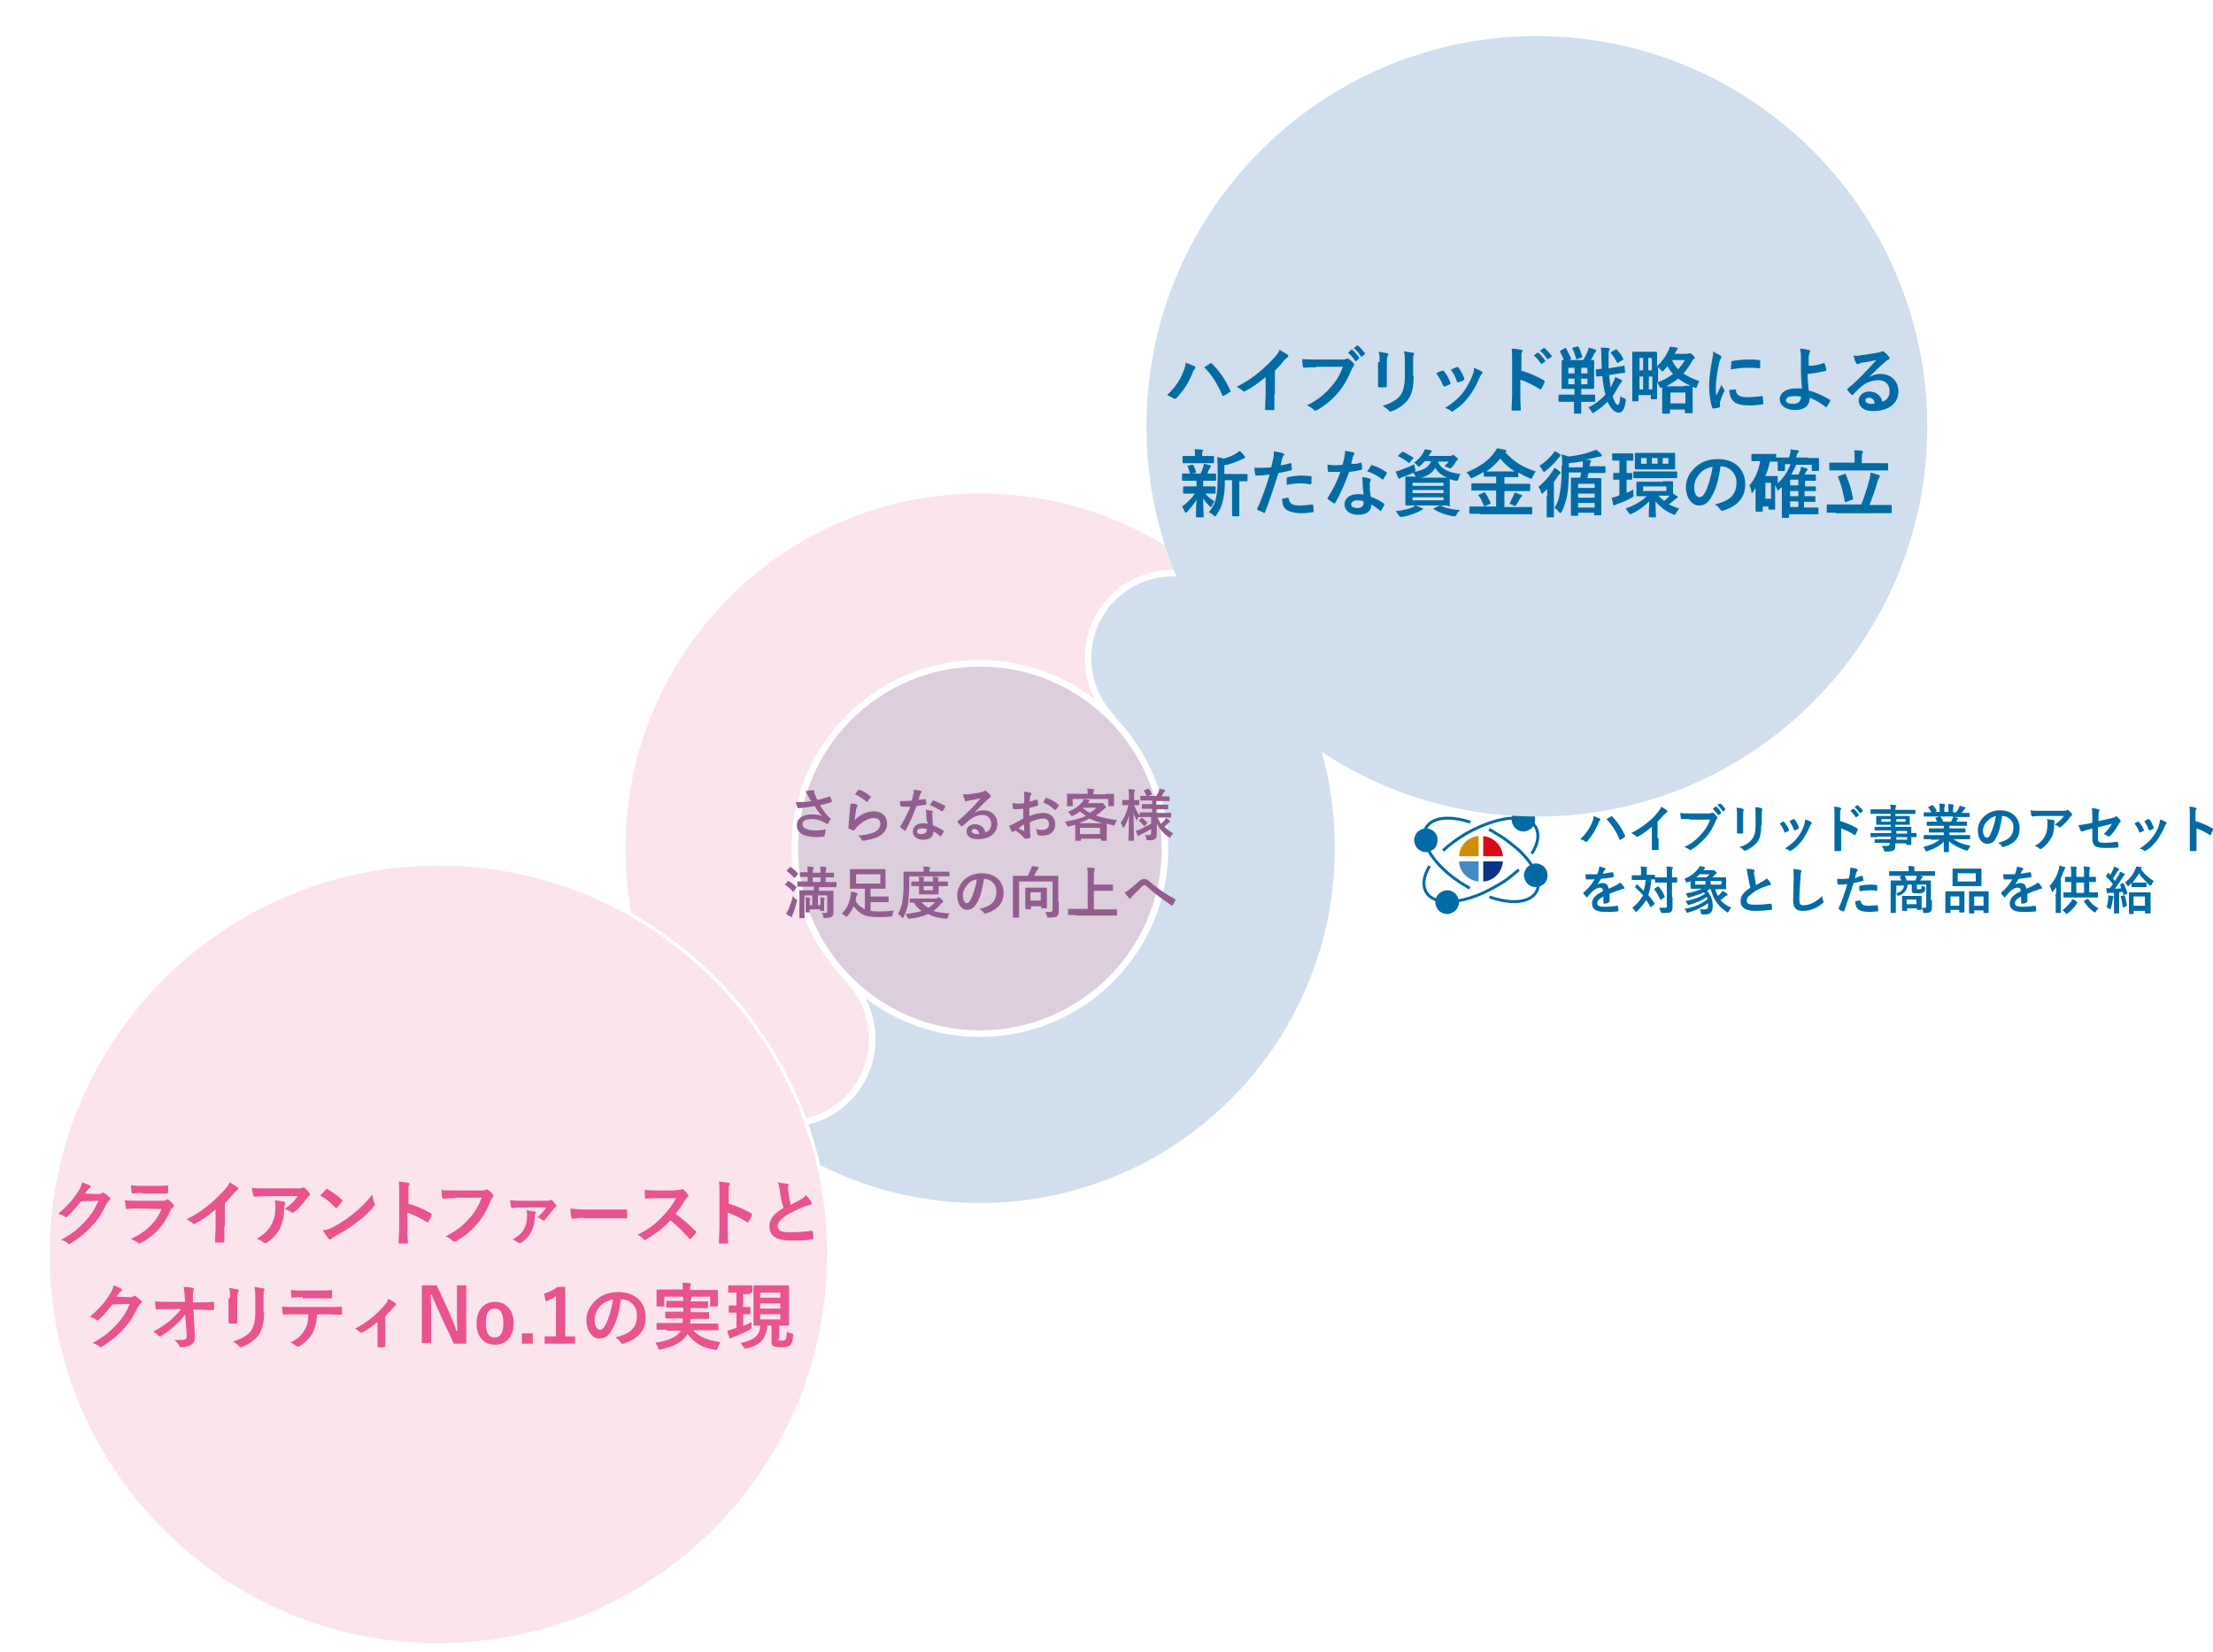 <?xml version="1.0" encoding="utf-8"?>
<!-- Generator: Adobe Illustrator 27.1.1, SVG Export Plug-In . SVG Version: 6.00 Build 0)  -->
<svg version="1.1" id="レイヤー_2" xmlns="http://www.w3.org/2000/svg" xmlns:xlink="http://www.w3.org/1999/xlink" x="0px"
	 y="0px" viewBox="0 0 429.1 320.3" style="enable-background:new 0 0 429.1 320.3;" xml:space="preserve">
<style type="text/css">
	.st0{fill:none;stroke:#E5A856;stroke-width:4.487;stroke-linecap:round;stroke-miterlimit:10;}
	.st1{fill:none;stroke:#AAC351;stroke-width:4.487;stroke-linecap:round;stroke-miterlimit:10;}
	.st2{fill:none;stroke:#41A1BE;stroke-width:4.487;stroke-linecap:round;stroke-miterlimit:10;}
	.st3{fill:none;stroke:#CF736D;stroke-width:3.957;stroke-miterlimit:10;}
	.st4{fill:#FFFFFF;}
	.st5{fill:none;stroke:#7585AF;stroke-width:4.487;stroke-linecap:round;stroke-miterlimit:10;}
	.st6{fill:#7585AF;}
	.st7{fill:#D8948F;}
	.st8{fill:#41A1BE;}
	.st9{fill:#E5A856;}
	.st10{fill:#AAC351;}
	.st11{fill:#C8161E;}
	.st12{fill:#009F5D;}
	.st13{fill:#D0DEED;}
	.st14{fill:none;stroke:#FFFFFF;stroke-width:0.656;stroke-miterlimit:10;}
	.st15{fill:#FBE4EC;}
	.st16{fill:#DDCEDD;}
	.st17{fill:none;stroke:#FFFFFF;stroke-width:1.276;stroke-miterlimit:10;}
	.st18{fill:#925E8F;}
	.st19{fill:#006BA5;}
	.st20{fill:none;stroke:#006BA5;stroke-width:0.568;stroke-miterlimit:10;}
	.st21{fill:#D80C18;}
	.st22{fill:#0C3388;}
	.st23{fill:#D18E04;}
	.st24{fill:#428BC4;}
	.st25{filter:url(#Adobe_OpacityMaskFilter);}
	.st26{fill:url(#SVGID_00000136374966760334062740000010421663021570340276_);}
	.st27{mask:url(#SVGID_1_);}
	.st28{clip-path:url(#SVGID_00000060716002270449268930000016919059553196395413_);fill:#FBE4EC;}
	
		.st29{clip-path:url(#SVGID_00000060716002270449268930000016919059553196395413_);fill:none;stroke:#FFFFFF;stroke-width:0.656;stroke-miterlimit:10;}
	.st30{filter:url(#Adobe_OpacityMaskFilter_00000008145746831435352130000003743422063855346106_);}
	.st31{fill:url(#SVGID_00000121973799346799209770000014791691025442177929_);}
	.st32{mask:url(#SVGID_00000088099143416323869010000011318113293088798619_);}
	.st33{clip-path:url(#SVGID_00000105407095190441044870000016984278907842154138_);fill:#D0DEED;}
	.st34{fill:#E9538E;}
	.st35{fill:none;stroke:#FFFFFF;stroke-width:1.814;stroke-miterlimit:10;}
</style>
<g>
	<g>
		<path class="st13" d="M238.9,213.3c27-27,27-70.8,0-97.8c-27-27-70.8-27-97.8,0c-27,27-27,70.8,0,97.8
			C168.1,240.3,211.9,240.3,238.9,213.3"/>
		<path class="st14" d="M238.9,213.3c27-27,27-70.8,0-97.8c-27-27-70.8-27-97.8,0c-27,27-27,70.8,0,97.8
			C168.1,240.3,211.9,240.3,238.9,213.3z"/>
		<path class="st15" d="M238.9,115.6c-27-27-70.7-27-97.7,0c-27,27-27,70.8,0,97.7L238.9,115.6z"/>
		<path class="st14" d="M238.9,115.6c-27-27-70.7-27-97.7,0c-27,27-27,70.8,0,97.7L238.9,115.6z"/>
		<path class="st16" d="M215.4,189.9c14-14,14-36.8,0-50.8c-14-14-36.8-14-50.8,0s-14,36.8,0,50.8
			C178.6,203.9,201.4,203.9,215.4,189.9"/>
		<circle class="st17" cx="190" cy="164.5" r="35.9"/>
		<path class="st15" d="M140.8,213c6.5,6.5,17,6.5,23.5,0.1c6.5-6.5,6.4-17-0.1-23.5"/>
		<path class="st17" d="M140.8,213c6.5,6.5,17,6.5,23.5,0.1c6.5-6.5,6.4-17-0.1-23.5"/>
		<path class="st13" d="M239.3,116c-6.5-6.5-17-6.5-23.5-0.1c-6.5,6.5-6.4,17,0.1,23.5"/>
		<path class="st17" d="M239.3,116c-6.5-6.5-17-6.5-23.5-0.1c-6.5,6.5-6.4,17,0.1,23.5"/>
	</g>
	<g>
		<path class="st18" d="M156.7,154.3c-0.2-0.3-0.3-0.5-0.5-0.9c0.5-0.1,1-0.2,1.3-0.2c0.3,0,0.4,0.1,0.4,0.2c0,0.1,0,0.2,0,0.3
			c0,0.1,0.1,0.3,0.2,0.5c0.1,0.3,0.2,0.6,0.4,0.9c1-0.2,1.7-0.5,2.3-0.7c0.1-0.1,0.1,0,0.2,0.1c0.1,0.2,0.2,0.6,0.3,0.8
			c0,0.1,0,0.2-0.1,0.2c-0.5,0.2-1.2,0.4-2.2,0.6c0.5,0.8,1,1.6,1.7,2.3c0.1,0.1,0.2,0.2,0.3,0.2c0.1,0.1,0.1,0.1,0.1,0.1
			c0,0.1,0,0.1-0.1,0.2c-0.1,0.2-0.3,0.5-0.4,0.7c-0.1,0.1-0.1,0.2-0.2,0.2c-0.1,0-0.1,0-0.2-0.1c-0.1-0.1-0.2-0.2-0.5-0.3
			c-0.7-0.4-1.5-0.6-2.3-0.6c-1.1,0-1.8,0.3-1.8,1c0,0.8,1,1.2,2.7,1.2c0.5,0,1.2-0.1,1.8-0.2c0,0.4-0.2,0.9-0.2,1.2
			c0,0.1-0.1,0.1-0.2,0.2c-0.2,0-0.8,0.1-1.2,0.1c-2.6,0-4-0.8-4-2.3c0-1.3,1.1-2.1,2.9-2.1c0.9,0,1.5,0.1,2,0.3
			c-0.5-0.5-1-1.1-1.4-1.9c-0.7,0.1-1.3,0.2-2.1,0.3c-0.3,0-0.8,0.1-1.1,0.1c-0.1,0-0.1-0.1-0.2-0.2c-0.1-0.3-0.2-0.6-0.3-1
			c0.6,0,1,0,1.4,0c0.5,0,1-0.1,1.7-0.2C157,155.1,156.9,154.7,156.7,154.3z"/>
		<path class="st18" d="M166.1,156c0.1,0.1,0.2,0.1,0.2,0.2c0,0.1,0,0.1-0.1,0.2c-0.1,0.2-0.2,0.4-0.2,0.6c-0.1,0.6-0.2,1.4-0.3,2
			c1-1,2.3-1.7,3.7-1.7c1.6,0,2.6,0.9,2.6,2.4c0,1.2-0.7,2-1.7,2.5c-0.7,0.4-1.9,0.6-2.8,0.8c-0.2,0-0.3,0-0.4-0.1
			c-0.2-0.4-0.4-0.7-0.7-0.9c1.2-0.1,2.3-0.3,3-0.6c0.9-0.4,1.3-1,1.3-1.7c0-0.6-0.4-1.1-1.3-1.1c-1,0-2.1,0.6-3.2,1.7
			c-0.2,0.2-0.3,0.4-0.5,0.6c-0.1,0.1-0.1,0.1-0.3,0.1c-0.3-0.1-0.5-0.2-0.7-0.3c-0.1,0-0.2-0.1-0.2-0.2c0.1-1.3,0.2-2.6,0.3-3.6
			c0-0.3,0.1-0.6,0.1-1C165.4,155.7,165.9,155.8,166.1,156z M166.4,153.2c0.1-0.1,0.1-0.1,0.2-0.1c0.8,0.3,1.5,0.7,2.2,1.3
			c0.1,0,0.1,0.1,0.1,0.1c0,0,0,0.1-0.1,0.1c-0.1,0.2-0.4,0.5-0.6,0.8c0,0.1-0.1,0.1-0.1,0.1c0,0-0.1,0-0.1-0.1
			c-0.6-0.5-1.4-1-2.2-1.4C166,153.7,166.2,153.4,166.4,153.2z"/>
		<path class="st18" d="M179.3,154.9c0.1,0,0.1,0,0.2,0.1c0.1,0.3,0.1,0.6,0.1,0.9c0,0.1,0,0.1-0.1,0.1c-0.6,0.1-1.1,0.2-1.8,0.3
			c-0.7,1.9-1.4,3.4-2.1,4.7c0,0.1-0.1,0.1-0.1,0.1c0,0-0.1,0-0.1-0.1c-0.3-0.2-0.6-0.4-0.8-0.6c-0.1,0-0.1-0.1-0.1-0.1
			c0,0,0-0.1,0.1-0.1c0.8-1.4,1.4-2.5,1.9-3.8c-0.4,0-0.8,0-1.1,0c-0.2,0-0.3,0-0.6,0c-0.1,0-0.1,0-0.2-0.2
			c-0.1-0.2-0.1-0.6-0.1-0.9c0.5,0,0.7,0,1,0c0.4,0,0.8,0,1.3-0.1c0.1-0.5,0.2-0.8,0.3-1.2c0.1-0.4,0.1-0.5,0.1-0.9
			c0.5,0.1,0.9,0.1,1.3,0.2c0.1,0,0.2,0.1,0.2,0.2c0,0.1,0,0.1-0.1,0.2c-0.1,0.1-0.1,0.2-0.2,0.4c-0.1,0.3-0.2,0.6-0.3,0.9
			C178.3,155.1,178.8,155,179.3,154.9z M179.6,157.8c0-0.3,0-0.5-0.1-0.8c0.5,0.1,0.8,0.1,1.2,0.2c0.1,0,0.2,0.1,0.2,0.2
			c0,0,0,0.1-0.1,0.2s-0.1,0.3,0,0.5c0,0.6,0,1.1,0.1,1.9c0.8,0.3,1.3,0.6,2,1c0.1,0.1,0.1,0.1,0.1,0.2c-0.2,0.3-0.3,0.6-0.5,0.9
			c0,0.1-0.1,0.1-0.1,0.1s-0.1,0-0.1-0.1c-0.5-0.4-0.9-0.7-1.3-0.9c0,1.1-0.8,1.6-2,1.6c-1.2,0-2-0.6-2-1.6c0-1,0.8-1.6,2-1.6
			c0.2,0,0.5,0,0.9,0.1C179.6,159,179.6,158.3,179.6,157.8z M178.8,160.6c-0.5,0-1,0.2-1,0.6c0,0.4,0.3,0.5,0.9,0.5
			c0.6,0,1-0.3,1-0.8c0-0.1,0-0.2,0-0.2C179.4,160.7,179.1,160.6,178.8,160.6z M180.8,155.3c0.1-0.1,0.1-0.1,0.2-0.1
			c0.6,0.2,1.5,0.6,2.2,1c0.1,0,0.1,0.1,0.1,0.1c0,0,0,0.1,0,0.1c-0.1,0.2-0.3,0.6-0.5,0.8c0,0.1-0.1,0.1-0.1,0.1s-0.1,0-0.1,0
			c-0.6-0.4-1.4-0.9-2.3-1.2C180.5,155.8,180.7,155.5,180.8,155.3z"/>
		<path class="st18" d="M188.9,157.6c0.6-0.4,1.1-0.5,1.8-0.5c1.6,0,2.7,1.1,2.7,2.6c0,1.8-1.5,3-3.8,3c-1.4,0-2.2-0.6-2.2-1.6
			c0-0.7,0.7-1.3,1.6-1.3c1,0,1.8,0.5,2.1,1.6c0.8-0.4,1.1-0.8,1.1-1.7c0-1-0.7-1.7-1.7-1.7c-0.9,0-1.9,0.4-2.8,1.2
			c-0.3,0.3-0.6,0.6-1,0.9c-0.1,0.1-0.1,0.1-0.2,0.1c0,0-0.1,0-0.2-0.1c-0.2-0.2-0.5-0.5-0.6-0.7c-0.1-0.1,0-0.2,0.1-0.3
			c0.9-0.7,1.6-1.4,2.6-2.4c0.7-0.7,1.2-1.3,1.7-1.9c-0.7,0.1-1.4,0.3-2.1,0.4c-0.1,0-0.3,0.1-0.5,0.1c-0.1,0-0.2,0.1-0.2,0.1
			c-0.1,0-0.2-0.1-0.2-0.2c-0.1-0.3-0.2-0.6-0.4-1.2c0.3,0,0.7,0,1,0c0.7-0.1,1.6-0.2,2.5-0.4c0.3-0.1,0.5-0.1,0.6-0.2
			c0.1,0,0.2-0.1,0.2-0.1c0.1,0,0.2,0,0.3,0.1c0.3,0.3,0.5,0.5,0.7,0.7c0.1,0.1,0.1,0.2,0.1,0.3c0,0.1-0.1,0.2-0.2,0.3
			c-0.2,0.1-0.3,0.2-0.5,0.4C190.5,155.9,189.8,156.7,188.9,157.6L188.9,157.6z M188.9,160.7c-0.3,0-0.5,0.2-0.5,0.4
			c0,0.3,0.3,0.6,1,0.6c0.2,0,0.3,0,0.5,0C189.7,161,189.4,160.7,188.9,160.7z"/>
		<path class="st18" d="M198.5,156.8c-0.5,0-1.1,0.1-1.8,0.1c-0.2,0-0.2-0.1-0.3-0.2c0-0.2-0.1-0.6-0.1-1c0.3,0,0.6,0.1,0.9,0.1
			c0.5,0,0.9,0,1.4-0.1c0-0.4,0-0.8,0-1.3c0-0.3,0-0.6-0.1-0.9c0.5,0,1,0.1,1.3,0.2c0.1,0,0.2,0.1,0.2,0.2c0,0,0,0.1-0.1,0.2
			c-0.1,0.1-0.1,0.3-0.2,0.4c0,0.3,0,0.6-0.1,0.9c0.5-0.1,0.9-0.2,1.4-0.4c0.1,0,0.2,0,0.2,0.1c0,0.3,0.1,0.6,0.1,0.9
			c0,0.1,0,0.1-0.1,0.2c-0.7,0.2-0.9,0.3-1.6,0.4c0,0.5,0,1.1,0,1.6c1-0.4,2-0.6,2.7-0.6c1.4,0,2.3,0.9,2.3,2.2
			c0,1.4-0.9,2.2-2.4,2.2c-0.3,0-0.7,0-0.9-0.1c-0.2,0-0.2-0.2-0.2-0.3c0-0.2-0.1-0.6-0.3-0.9c0.5,0.2,1,0.2,1.4,0.2
			c0.6,0,1.2-0.4,1.2-1.1c0-0.7-0.4-1.1-1.2-1.1c-0.6,0-1.4,0.2-2.5,0.7c0,0.5,0,0.8,0,1.3c0,0.5,0.1,1.2,0.1,1.4
			c0,0.2,0,0.3-0.2,0.4c-0.2,0.1-0.6,0.1-0.8,0.1c-0.1,0-0.2-0.1-0.3-0.2c-0.3-0.4-0.9-0.9-1.6-1.4c-0.1,0.1-0.3,0.2-0.4,0.2
			c-0.1,0.1-0.1,0.1-0.2,0.1c-0.1,0-0.2-0.1-0.2-0.2c-0.1-0.2-0.3-0.7-0.5-1c0.3-0.1,0.6-0.2,1-0.4c0.5-0.3,1-0.6,1.8-1V156.8z
			 M197.5,160.6c0.3,0.2,0.7,0.4,1,0.5c0.1,0,0.1,0,0.1-0.1c0-0.3,0-0.8-0.1-1.2C198.2,160.1,197.9,160.3,197.5,160.6z M202.7,154.8
			c0.1-0.1,0.1-0.2,0.2-0.1c1,0.3,1.8,0.8,2.3,1.3c0,0,0.1,0.1,0.1,0.1s0,0.1,0,0.1c-0.1,0.2-0.4,0.6-0.6,0.8c0,0-0.2,0.1-0.2,0
			c-0.6-0.6-1.4-1.1-2.2-1.4C202.4,155.4,202.5,155.1,202.7,154.8z"/>
		<path class="st18" d="M214.4,153.9c1,0,1.4,0,1.5,0c0.1,0,0.1,0,0.1,0.1c0,0.1,0,0.3,0,0.5v0.5c0,0.9,0,1.1,0,1.2
			c0,0.1,0,0.1-0.1,0.1h-0.9c-0.1,0-0.1,0-0.1-0.1v-1.3h-4.7c0.3,0.1,0.6,0.1,0.9,0.2c0.1,0,0.2,0.1,0.2,0.1c0,0.1-0.1,0.1-0.1,0.2
			c-0.1,0-0.1,0.1-0.2,0.2l-0.1,0.1h2.3c0.1,0,0.2,0,0.3,0c0.1,0,0.1,0,0.2,0c0.1,0,0.2,0,0.4,0.3c0.3,0.3,0.3,0.4,0.3,0.5
			c0,0.1,0,0.1-0.1,0.2c-0.1,0-0.2,0.1-0.4,0.3c-0.4,0.4-0.9,0.8-1.4,1.1c1.1,0.4,2.5,0.7,4.1,0.9c-0.2,0.3-0.3,0.5-0.4,0.8
			c-0.1,0.3-0.1,0.3-0.4,0.2c-0.4-0.1-0.8-0.2-1.2-0.3c0,0.1,0,0.4,0,0.8v0.9c0,1.1,0,1.4,0,1.5c0,0.1,0,0.1-0.1,0.1h-0.9
			c-0.1,0-0.1,0-0.1-0.1v-0.3h-3.9v0.3c0,0.1,0,0.1-0.1,0.1h-0.9c-0.1,0-0.1,0-0.1-0.1c0-0.1,0-0.3,0-1.5v-0.7c0-0.4,0-0.6,0-0.8
			c-0.4,0.1-0.7,0.2-1.1,0.3c-0.3,0.1-0.3,0.1-0.5-0.2c-0.1-0.3-0.3-0.5-0.4-0.7c1.7-0.3,3-0.6,4.1-1.1c-0.4-0.3-0.8-0.6-1.2-0.9
			c-0.4,0.3-0.8,0.6-1.3,0.8c-0.1,0.1-0.2,0.1-0.3,0.1c-0.1,0-0.1-0.1-0.2-0.2c-0.2-0.3-0.4-0.5-0.5-0.6c1.4-0.6,2.2-1.2,2.8-2
			c0.1-0.1,0.2-0.3,0.3-0.5h-2.2v1.3c0,0.1,0,0.1-0.1,0.1h-0.9c-0.1,0-0.1,0-0.1-0.1c0-0.1,0-0.2,0-1.2v-0.4c0-0.4,0-0.5,0-0.6
			c0-0.1,0-0.1,0.1-0.1c0.1,0,0.4,0,1.5,0h2.4v-0.2c0-0.3,0-0.5-0.1-0.8c0.4,0,0.8,0,1.2,0.1c0.1,0,0.2,0.1,0.2,0.1
			c0,0.1,0,0.1-0.1,0.2c0,0.1-0.1,0.2-0.1,0.5v0.2H214.4z M213.7,159.6c-0.9-0.3-1.7-0.5-2.4-0.9c-0.6,0.3-1.3,0.6-2.1,0.9H213.7z
			 M209.4,161.7h3.9v-1.2h-3.9V161.7z M209.9,156.6c0.4,0.4,0.9,0.7,1.4,1c0.5-0.3,0.9-0.6,1.3-1L209.9,156.6L209.9,156.6z"/>
		<path class="st18" d="M222.4,158.4c-1.1,0-1.4,0-1.5,0c-0.1,0-0.1,0-0.1-0.1v0c-0.1,0.2-0.2,0.4-0.3,0.6c-0.1,0.1-0.1,0.2-0.1,0.2
			c0,0-0.1-0.1-0.1-0.2c-0.2-0.4-0.4-0.8-0.5-1.4c0,2.9,0.1,5.2,0.1,5.4c0,0.1,0,0.1-0.1,0.1h-0.9c-0.1,0-0.1,0-0.1-0.1
			c0-0.2,0.1-2.3,0.1-4.8c-0.2,0.8-0.5,1.6-0.9,2.2c-0.1,0.1-0.1,0.2-0.2,0.2s-0.1-0.1-0.1-0.2c-0.1-0.3-0.3-0.6-0.4-0.8
			c0.7-0.9,1.2-2.1,1.5-3.4h-0.1c-0.7,0-0.9,0-1,0c-0.1,0-0.1,0-0.1-0.1v-0.8c0-0.1,0-0.1,0.1-0.1c0.1,0,0.3,0,1,0h0.2v-0.6
			c0-0.7,0-1-0.1-1.5c0.4,0,0.7,0,1.1,0.1c0.1,0,0.2,0.1,0.2,0.1c0,0.1,0,0.1-0.1,0.2c-0.1,0.1-0.1,0.3-0.1,1v0.7c0.6,0,0.8,0,0.9,0
			c0.1,0,0.1,0,0.1,0.1v0.8c0,0.1,0,0.1-0.1,0.1c-0.1,0-0.3,0-0.9,0c0.3,0.7,0.6,1.5,1.1,2v-0.5c0-0.1,0-0.1,0.1-0.1
			c0.1,0,0.4,0,1.5,0h0.8v-0.7h-0.5c-1,0-1.3,0-1.4,0c-0.1,0-0.1,0-0.1-0.1V156c0-0.1,0-0.1,0.1-0.1c0.1,0,0.4,0,1.4,0h0.5v-0.7
			h-0.7c-1,0-1.4,0-1.5,0c-0.1,0-0.1,0-0.1-0.1v-0.7c0-0.1,0-0.1,0.1-0.1c0.1,0,0.4,0,1.1,0c-0.1-0.3-0.3-0.7-0.5-0.9
			c-0.1-0.1,0-0.1,0.1-0.2l0.7-0.3c0.1,0,0.1,0,0.2,0.1c0.2,0.2,0.4,0.6,0.5,0.9c0.1,0.1,0,0.1-0.1,0.2l-0.6,0.2h1.6
			c0.2-0.3,0.3-0.6,0.5-0.9c0.1-0.2,0.1-0.3,0.1-0.5c0.4,0.1,0.6,0.1,0.9,0.2c0.1,0,0.2,0.1,0.2,0.2c0,0.1,0,0.1-0.1,0.2
			c-0.1,0.1-0.1,0.1-0.2,0.2c-0.1,0.2-0.2,0.5-0.4,0.7h0.1c1,0,1.4,0,1.4,0c0.1,0,0.1,0,0.1,0.1v0.7c0,0.1,0,0.1-0.1,0.1
			c-0.1,0-0.4,0-1.4,0h-1.1v0.7h0.8c1,0,1.3,0,1.4,0c0.1,0,0.1,0,0.1,0.1v0.7c0,0.1,0,0.1-0.1,0.1c-0.1,0-0.4,0-1.4,0h-0.8v0.7h1.3
			c1.1,0,1.4,0,1.5,0c0.1,0,0.1,0,0.1,0.1v0.7c0,0.1,0,0.1-0.1,0.1c-0.1,0-0.4,0-1.5,0h-1.1c0.2,0.4,0.4,0.8,0.7,1.2
			c0.2-0.2,0.5-0.4,0.7-0.7c0.1-0.1,0.2-0.2,0.3-0.4c0.3,0.2,0.5,0.3,0.7,0.5c0.1,0.1,0.1,0.1,0.1,0.2s0,0.1-0.1,0.1
			c-0.1,0-0.2,0.1-0.3,0.2c-0.2,0.2-0.4,0.4-0.7,0.7c0.5,0.5,1.1,0.9,1.7,1.3c-0.2,0.2-0.4,0.4-0.5,0.6c-0.1,0.2-0.1,0.2-0.2,0.2
			c-0.1,0-0.1-0.1-0.2-0.1c-1-0.7-1.8-1.6-2.3-2.7c0,0.9,0,1.7,0,2.2c0,0.5-0.1,0.7-0.4,0.9c-0.2,0.2-0.5,0.2-1.2,0.2
			c-0.4,0-0.4,0-0.4-0.3c-0.1-0.3-0.2-0.5-0.3-0.7c0.3,0,0.5,0,0.8,0c0.3,0,0.4-0.1,0.4-0.4v-0.8c-0.6,0.4-1.4,0.8-2,1.1
			c-0.2,0.1-0.3,0.1-0.3,0.2c0,0.1-0.1,0.1-0.2,0.1c0,0-0.1,0-0.1-0.1c-0.1-0.3-0.2-0.5-0.4-0.9c0.2-0.1,0.5-0.1,0.6-0.2
			c0.7-0.3,1.6-0.8,2.4-1.2v-1.3H222.4z M222,160.1c-0.1,0.1-0.2,0.1-0.2,0c-0.3-0.4-0.5-0.6-0.9-0.9c-0.1-0.1-0.1-0.1,0-0.2
			l0.4-0.4c0.1-0.1,0.1-0.1,0.2,0c0.3,0.2,0.6,0.5,0.9,0.8c0.1,0.1,0.1,0.1,0,0.2L222,160.1z"/>
	</g>
	<g>
		<path class="st18" d="M152.7,170.9c0.1-0.1,0.1-0.1,0.2-0.1c0.5,0.3,1,0.7,1.5,1.1c0,0,0.1,0.1,0.1,0.1c0,0,0,0.1-0.1,0.1
			l-0.5,0.7c-0.1,0.1-0.1,0.1-0.1,0.1c0,0-0.1,0-0.1-0.1c-0.5-0.5-0.9-0.9-1.4-1.2c0,0-0.1-0.1-0.1-0.1c0,0,0-0.1,0.1-0.1
			L152.7,170.9z M154.3,174.3c0.3,0.2,0.3,0.2,0.2,0.5c-0.2,0.9-0.5,1.8-0.8,2.5c-0.1,0.2-0.1,0.3-0.1,0.4c0,0.1-0.1,0.1-0.1,0.1
			c0,0-0.1,0-0.2-0.1c-0.3-0.1-0.6-0.3-0.9-0.6c0.2-0.2,0.3-0.5,0.5-0.8c0.3-0.8,0.6-1.6,0.9-2.7C153.8,173.9,154,174.1,154.3,174.3
			z M153.1,168.2c0.1-0.1,0.1-0.1,0.2-0.1c0.5,0.3,1,0.8,1.4,1.2c0.1,0.1,0.1,0.1,0,0.2l-0.5,0.6c-0.1,0.1-0.1,0.1-0.2,0.1
			c-0.4-0.5-0.9-0.9-1.4-1.3c0,0-0.1-0.1-0.1-0.1c0,0,0-0.1,0.1-0.1L153.1,168.2z M156.2,171.9c-1.1,0-1.5,0-1.5,0
			c-0.1,0-0.1,0-0.1-0.1v-0.8c0-0.1,0-0.1,0.1-0.1c0.1,0,0.4,0,1.5,0h0.4v-0.9c-1,0-1.3,0-1.4,0c-0.1,0-0.1,0-0.1-0.1v-0.7
			c0-0.1,0-0.1,0.1-0.1c0.1,0,0.4,0,1.4,0V169c0-0.4,0-0.7-0.1-1c0.3,0,0.8,0,1.1,0.1c0.1,0,0.2,0.1,0.2,0.1c0,0.1,0,0.1-0.1,0.2
			c0,0.1-0.1,0.3-0.1,0.6v0.2h1.5V169c0-0.4,0-0.7-0.1-1c0.3,0,0.8,0,1.1,0.1c0.1,0,0.2,0.1,0.2,0.1c0,0.1,0,0.1-0.1,0.2
			c0,0.1-0.1,0.3-0.1,0.6v0.2h0c1.1,0,1.4,0,1.5,0c0.1,0,0.1,0,0.1,0.1v0.7c0,0.1,0,0.1-0.1,0.1c-0.1,0-0.4,0-1.5,0h0v0.9h0.5
			c1.1,0,1.5,0,1.5,0c0.1,0,0.1,0,0.1,0.1v0.8c0,0.1,0,0.1-0.1,0.1c-0.1,0-0.4,0-1.5,0h-1.8v0.7h1.2c1.1,0,1.4,0,1.5,0
			c0.1,0,0.1,0,0.1,0.1c0,0.1,0,0.5,0,1.4v1.2c0,0.5,0,1.1,0,1.4c0,0.4,0,0.7-0.3,0.9c-0.2,0.2-0.5,0.2-1.3,0.3
			c-0.3,0-0.3,0-0.4-0.4c-0.1-0.3-0.1-0.5-0.3-0.6c0.4,0,0.6,0,0.8,0c0.2,0,0.3-0.1,0.3-0.3v-3.1h-1.8v1.9h0.5v-0.7
			c0-0.3,0-0.6-0.1-0.8c0.3,0,0.6,0,0.8,0.1c0.1,0,0.1,0.1,0.1,0.1c0,0,0,0.1,0,0.1c0,0.1-0.1,0.2-0.1,0.5v1c0,0.5,0,0.7,0,0.7
			c0,0.1,0,0.1-0.1,0.1h-0.6c-0.1,0-0.1,0-0.1-0.1v-0.2h-2v0.5c0,0.1,0,0.1-0.1,0.1h-0.6c-0.1,0-0.1,0-0.1-0.1c0-0.1,0-0.3,0-0.8
			v-1.2c0-0.3,0-0.6-0.1-0.8c0.2,0,0.7,0,0.9,0.1c0.1,0,0.1,0.1,0.1,0.1c0,0.1,0,0.1,0,0.2c0,0.1-0.1,0.2-0.1,0.4v0.7h0.5v-1.9H156
			v3.1c0,0.8,0,1.2,0,1.2c0,0.1,0,0.1-0.1,0.1h-0.8c-0.1,0-0.1,0-0.1-0.1c0-0.1,0-0.4,0-1.2v-2.6c0-0.9,0-1.3,0-1.4
			c0-0.1,0-0.1,0.1-0.1c0.1,0,0.5,0,1.5,0h1.2v-0.7H156.2z M159.1,171v-0.9h-1.5v0.9H159.1z"/>
		<path class="st18" d="M168.9,176.6c0.5,0.1,1,0.1,1.6,0.1c0.9,0,1.7,0,2.8-0.2c-0.1,0.3-0.2,0.5-0.2,0.8c-0.1,0.4-0.1,0.4-0.4,0.4
			c-0.8,0.1-1.4,0.1-2.1,0.1c-1.9,0-3-0.2-3.8-0.8c-0.5-0.4-0.9-0.8-1.3-1.3c-0.3,0.7-0.7,1.4-1.2,1.9c-0.1,0.1-0.2,0.2-0.2,0.2
			s-0.1-0.1-0.2-0.2c-0.2-0.2-0.5-0.4-0.7-0.5c1-0.9,1.5-2.1,1.7-3.3c0.1-0.4,0.1-0.7,0.1-0.9c0.4,0,0.7,0.1,1.1,0.2
			c0.1,0,0.2,0.1,0.2,0.2c0,0.1,0,0.1-0.1,0.2c-0.1,0.1-0.1,0.2-0.2,0.5c0,0.2-0.1,0.4-0.1,0.6c0.3,0.6,0.7,1.1,1.3,1.4
			c0.2,0.1,0.3,0.2,0.5,0.3v-4h-1.3c-1.1,0-1.4,0-1.5,0c-0.1,0-0.1,0-0.1-0.1c0-0.1,0-0.4,0-1v-1.6c0-0.7,0-0.9,0-1
			c0-0.1,0-0.1,0.1-0.1c0.1,0,0.5,0,1.5,0h3.7c1.1,0,1.5,0,1.5,0c0.1,0,0.1,0,0.1,0.1c0,0.1,0,0.4,0,1v1.6c0,0.7,0,0.9,0,1
			c0,0.1,0,0.1-0.1,0.1c-0.1,0-0.5,0-1.5,0h-1.3v1.5h1.7c1.2,0,1.6,0,1.7,0c0.1,0,0.1,0,0.1,0.1v0.9c0,0.1,0,0.1-0.1,0.1
			c-0.1,0-0.4,0-1.7,0h-1.7V176.6z M170.6,169.5H166v1.8h4.7V169.5z"/>
		<path class="st18" d="M176.3,171.5c0,1.6-0.1,2.5-0.2,3.5c-0.1,1-0.5,1.9-0.9,2.8c-0.1,0.1-0.1,0.2-0.2,0.2
			c-0.1,0-0.1-0.1-0.2-0.2c-0.2-0.3-0.5-0.5-0.7-0.6c0.4-0.7,0.8-1.6,0.9-2.6c0.1-0.8,0.2-1.7,0.2-3.2c0-1.5,0-2.2,0-2.3
			c0-0.1,0-0.1,0.1-0.1c0.1,0,0.4,0,1.5,0h2.3v-0.1c0-0.3,0-0.6-0.1-0.9c0.4,0,0.8,0,1.2,0.1c0.1,0,0.2,0.1,0.2,0.1
			c0,0.1,0,0.1-0.1,0.2s-0.1,0.2-0.1,0.5v0.1h2.3c1,0,1.4,0,1.5,0c0.1,0,0.1,0,0.1,0.1v0.7c0,0.1,0,0.1-0.1,0.1c-0.1,0-0.4,0-1.5,0
			h-6.2V171.5z M181.7,174c0.1,0,0.2,0,0.3,0c0.1,0,0.1,0,0.1,0c0.1,0,0.2,0,0.4,0.3c0.3,0.2,0.4,0.4,0.4,0.5c0,0.1,0,0.1-0.2,0.2
			c-0.1,0.1-0.2,0.2-0.4,0.4c-0.4,0.5-0.8,0.8-1.3,1.2c0.9,0.3,1.9,0.4,3.1,0.5c-0.1,0.2-0.3,0.4-0.3,0.7c-0.1,0.3-0.1,0.3-0.3,0.3
			c-0.1,0-0.1,0-0.2,0c-1.3-0.1-2.4-0.4-3.4-0.9c-1,0.5-2.2,0.8-3.5,0.9c-0.1,0-0.1,0-0.2,0c-0.1,0-0.2-0.1-0.3-0.3
			c-0.1-0.3-0.2-0.5-0.4-0.6c1.1-0.1,2.2-0.3,3.2-0.6c-0.6-0.4-1.1-0.9-1.5-1.6c-0.4,0-0.6,0-0.7,0c-0.1,0-0.1,0-0.1-0.1v-0.6
			c0-0.1,0-0.1,0.1-0.1c0.1,0,0.4,0,1.5,0H181.7z M182.2,170.9c1.1,0,1.5,0,1.5,0c0.1,0,0.1,0,0.1,0.1v0.7c0,0.1,0,0.1-0.1,0.1
			c-0.1,0-0.5,0-1.5,0H182v0.4c0,0.7,0,1,0,1.1c0,0.1,0,0.1-0.1,0.1c-0.1,0-0.3,0-1.1,0h-1.4c-0.8,0-1.1,0-1.1,0
			c-0.1,0-0.1,0-0.1-0.1c0-0.1,0-0.4,0-1.1v-0.4h-0.1c-0.8,0-1.2,0-1.3,0c-0.1,0-0.1,0-0.1-0.1V171c0-0.1,0-0.1,0.1-0.1
			c0.1,0,0.5,0,1.3,0h0.1c0-0.4,0-0.6-0.1-0.9c0.4,0,0.7,0,1,0.1c0.1,0,0.1,0,0.1,0.1c0,0.1,0,0.1-0.1,0.2c0,0.1,0,0.2,0,0.5h1.8
			c0-0.3,0-0.6-0.1-0.9c0.3,0,0.7,0,1,0.1c0.1,0,0.2,0,0.2,0.1c0,0.1,0,0.1-0.1,0.2c0,0.1,0,0.2,0,0.5H182.2z M178.7,174.9
			c0.4,0.5,0.8,0.8,1.3,1.1c0.5-0.3,1-0.7,1.3-1.1H178.7z M180.9,171.8h-1.8v0.8h1.8V171.8z"/>
		<path class="st18" d="M190.8,170.4c-0.3,1.9-0.7,3.6-1.4,4.7c-0.5,0.8-1,1.3-1.9,1.3c-1,0-1.9-1-1.9-2.8c0-1.1,0.5-2.1,1.2-2.9
			c0.9-0.9,2.1-1.4,3.6-1.4c2.6,0,4.2,1.6,4.2,3.8c0,2-1.2,3.3-3.4,4c-0.2,0.1-0.3,0-0.5-0.2c-0.1-0.2-0.4-0.4-0.8-0.7
			c1.9-0.4,3.3-1.2,3.3-3.3C193.3,171.7,192.3,170.4,190.8,170.4L190.8,170.4z M187.6,171.5c-0.5,0.6-0.9,1.3-0.9,2
			c0,1,0.4,1.6,0.7,1.6c0.3,0,0.5-0.1,0.8-0.7c0.5-0.9,1-2.5,1.2-3.9C188.7,170.6,188.1,170.9,187.6,171.5z"/>
		<path class="st18" d="M205.3,174.8c0,1,0,1.5,0,1.9c0,0.4-0.1,0.7-0.3,0.9c-0.2,0.2-0.6,0.3-1.6,0.3c-0.4,0-0.3,0-0.4-0.3
			c-0.1-0.3-0.2-0.6-0.3-0.8c0.3,0,0.6,0,0.9,0c0.3,0,0.5-0.1,0.5-0.4v-5.5h-6.5v5.3c0,1,0,1.6,0,1.6c0,0.1,0,0.1-0.1,0.1h-1
			c-0.1,0-0.1,0-0.1-0.1c0-0.1,0-0.6,0-1.8v-4.3c0-1.2,0-1.7,0-1.8c0-0.1,0-0.1,0.1-0.1c0.1,0,0.5,0,1.5,0h1.3
			c0.2-0.4,0.4-0.9,0.6-1.3c0.1-0.2,0.1-0.4,0.2-0.6c0.5,0.1,0.9,0.1,1.2,0.2c0.1,0,0.1,0.1,0.1,0.1c0,0.1,0,0.1-0.1,0.2
			c-0.1,0.1-0.1,0.2-0.2,0.3c-0.2,0.4-0.4,0.7-0.6,1.1h3.1c1,0,1.4,0,1.5,0c0.1,0,0.1,0,0.1,0.1c0,0.1,0,0.7,0,1.8V174.8z
			 M198.9,176.2c-0.1,0-0.1,0-0.1-0.1c0-0.1,0-0.4,0-1.8v-0.9c0-0.8,0-1.1,0-1.2c0-0.1,0-0.1,0.1-0.1c0.1,0,0.3,0,1.2,0h1.6
			c0.8,0,1.1,0,1.2,0c0.1,0,0.1,0,0.1,0.1c0,0.1,0,0.4,0,1v1c0,1.5,0,1.7,0,1.8c0,0.1,0,0.1-0.1,0.1H202c-0.1,0-0.1,0-0.1-0.1v-0.3
			h-2v0.5c0,0.1,0,0.1-0.1,0.1H198.9z M199.8,174.6h2V173h-2V174.6z"/>
		<path class="st18" d="M208.6,177.4c-1,0-1.3,0-1.4,0c-0.1,0-0.1,0-0.1-0.1v-1c0-0.1,0-0.1,0.1-0.1c0.1,0,0.4,0,1.4,0h2.3V170
			c0-0.9,0-1.3-0.1-1.8c0.4,0,0.9,0,1.3,0.1c0.1,0,0.2,0.1,0.2,0.1c0,0.1,0,0.2-0.1,0.3c0,0.1-0.1,0.4-0.1,1.1v1.7h2.2
			c1,0,1.3,0,1.4,0c0.1,0,0.1,0,0.1,0.1v1c0,0.1,0,0.1-0.1,0.1c-0.1,0-0.4,0-1.4,0h-2.2v3.6h3c1,0,1.3,0,1.4,0c0.1,0,0.1,0,0.1,0.1
			v1c0,0.1,0,0.1-0.1,0.1c-0.1,0-0.4,0-1.4,0H208.6z"/>
		<path class="st18" d="M218.8,172.6c0.4-0.3,1.2-1,2-1.7c0.4-0.3,0.6-0.5,1-0.5c0.4,0,0.6,0.1,1,0.4c0.8,0.7,1.3,1.1,2.4,1.9
			c1,0.7,1.7,1.1,2.6,1.6c0.1,0,0.2,0.1,0.1,0.2c-0.1,0.3-0.3,0.7-0.5,1c-0.1,0.1-0.1,0.1-0.1,0.1s-0.1,0-0.2-0.1
			c-0.5-0.3-1.7-1.2-2.4-1.7c-0.8-0.6-1.6-1.3-2.3-1.9c-0.2-0.2-0.4-0.3-0.5-0.3c-0.1,0-0.2,0.1-0.4,0.2c-0.5,0.5-1.3,1.3-1.8,1.8
			c-0.2,0.2-0.3,0.3-0.4,0.5c-0.1,0.1-0.1,0.1-0.2,0.1s-0.1,0-0.2-0.1c-0.2-0.2-0.6-0.8-0.9-1.1C218.2,173,218.4,172.9,218.8,172.6z
			"/>
	</g>
	<g>
		<path class="st19" d="M308.6,159.7c0.3-0.6,0.4-1.1,0.4-1.5c0.5,0.2,1,0.4,1.2,0.5c0.1,0,0.1,0.1,0.1,0.2c0,0.1,0,0.1-0.1,0.2
			c-0.1,0.1-0.2,0.2-0.3,0.6c-0.6,1.3-1.2,2.3-2.1,3.4c-0.1,0.1-0.2,0.1-0.3,0.1c-0.1,0-0.1,0-0.2-0.1c-0.2-0.2-0.5-0.3-0.9-0.4
			C307.5,161.7,308.2,160.6,308.6,159.7z M312.4,158.3c0,0,0.1-0.1,0.1-0.1c0,0,0.1,0,0.1,0.1c1.1,1.1,1.9,2.4,2.5,3.7
			c0,0,0,0.1,0,0.1c0,0.1,0,0.1-0.1,0.2c-0.2,0.1-0.5,0.4-0.8,0.5c-0.1,0.1-0.2,0-0.2-0.1c-0.7-1.7-1.5-2.8-2.5-3.9
			C311.9,158.6,312.2,158.4,312.4,158.3z"/>
		<path class="st19" d="M321.6,162.5c0,0.7,0,1.3,0,2.1c0,0.1,0,0.2-0.2,0.2c-0.3,0-0.7,0-1,0c-0.1,0-0.2,0-0.1-0.2c0-0.7,0-1.4,0-2
			v-2.3c-0.9,0.7-1.9,1.5-2.7,1.9c0,0-0.1,0-0.2,0c-0.1,0-0.1,0-0.2-0.1c-0.2-0.2-0.6-0.4-0.9-0.6c1.4-0.7,2.2-1.3,3.1-2
			c0.8-0.6,1.5-1.3,2.1-2.1c0.3-0.4,0.5-0.6,0.6-1c0.4,0.2,0.9,0.5,1.1,0.7c0.1,0,0.1,0.1,0.1,0.2c0,0.1-0.1,0.2-0.1,0.2
			c-0.2,0.1-0.3,0.3-0.6,0.5c-0.4,0.5-0.8,0.9-1.2,1.3V162.5z"/>
		<path class="st19" d="M327.7,158.8c-0.7,0-1.2,0-1.6,0c-0.1,0-0.2-0.1-0.2-0.2c0-0.2-0.1-0.7-0.1-1c0.5,0.1,1,0.1,1.9,0.1h3.6
			c0.3,0,0.4,0,0.5-0.1c0,0,0.1,0,0.2,0c0.1,0,0.1,0,0.2,0c0.3,0.2,0.5,0.4,0.7,0.7c0,0.1,0.1,0.1,0.1,0.2c0,0.1,0,0.2-0.1,0.2
			c-0.1,0.1-0.1,0.2-0.2,0.4c-0.5,1.2-1.1,2.3-1.9,3.2c-0.9,1-1.8,1.8-2.8,2.4c-0.1,0.1-0.2,0.1-0.3,0.1c-0.1,0-0.2,0-0.2-0.1
			c-0.2-0.2-0.6-0.4-0.9-0.5c1.5-0.7,2.3-1.4,3.3-2.5c0.8-0.9,1.3-1.7,1.7-2.8H327.7z M332.6,156.4c0,0,0.1,0,0.2,0
			c0.3,0.2,0.7,0.6,0.9,1.1c0,0.1,0,0.1,0,0.2l-0.4,0.3c-0.1,0-0.1,0-0.2,0c-0.3-0.5-0.6-0.8-1-1.2L332.6,156.4z M333.4,155.8
			c0.1,0,0.1,0,0.2,0c0.4,0.3,0.7,0.7,0.9,1c0,0.1,0,0.1,0,0.2l-0.3,0.3c0,0-0.1,0-0.1,0c0,0-0.1,0-0.1-0.1c-0.3-0.4-0.6-0.8-1-1.1
			L333.4,155.8z"/>
		<path class="st19" d="M336.8,158.1c0-0.7,0-1.1-0.1-1.5c0.4,0,1,0.1,1.2,0.2c0.1,0,0.2,0.1,0.2,0.2c0,0,0,0.1,0,0.1
			c-0.1,0.2-0.1,0.4-0.1,1v2c0,0.5,0,0.9,0,1.3c0,0.2-0.1,0.2-0.2,0.2H337c-0.1,0-0.2,0-0.2-0.2c0-0.3,0-0.9,0-1.4V158.1z
			 M341.5,160c0,1.5-0.2,2.5-0.8,3.3c-0.5,0.6-1.4,1.3-2.2,1.6c-0.1,0-0.2,0-0.2,0c-0.1,0-0.2,0-0.2-0.1c-0.2-0.2-0.5-0.4-0.8-0.6
			c1.1-0.3,1.9-0.8,2.4-1.5c0.5-0.6,0.7-1.4,0.7-2.7v-1.9c0-0.9,0-1.2-0.1-1.6c0.5,0,1,0.1,1.3,0.2c0.1,0,0.1,0.1,0.1,0.2
			c0,0,0,0.1,0,0.2c-0.1,0.2-0.1,0.5-0.1,1.1V160z"/>
		<path class="st19" d="M345.7,159.3c0.1,0,0.2,0,0.3,0.1c0.3,0.4,0.7,0.9,0.9,1.5c0,0.1,0,0.1,0,0.1c0,0.1,0,0.1-0.1,0.1
			c-0.2,0.1-0.4,0.2-0.6,0.3c-0.1,0-0.2,0-0.2-0.1c-0.2-0.6-0.5-1.1-0.9-1.6C345.3,159.5,345.5,159.4,345.7,159.3z M351.2,159.4
			c0.1,0.1,0.1,0.1,0.1,0.2c0,0.1,0,0.1-0.1,0.2c-0.2,0.1-0.2,0.3-0.3,0.5c-0.4,1-1,1.9-1.5,2.7c-0.7,0.8-1.2,1.4-2.1,1.9
			c-0.1,0.1-0.2,0.1-0.2,0.1c0,0-0.1,0-0.2-0.1c-0.2-0.2-0.5-0.3-0.8-0.4c1.2-0.8,1.8-1.3,2.4-2.1c0.5-0.6,1.1-1.6,1.3-2.4
			c0.1-0.4,0.2-0.6,0.2-1.1C350.5,159,351,159.2,351.2,159.4z M347.7,158.8c0.1,0,0.2,0,0.3,0.1c0.3,0.3,0.6,1,0.8,1.5
			c0,0.2,0,0.2-0.1,0.3c-0.2,0.1-0.4,0.2-0.7,0.3c-0.1,0-0.1,0-0.2-0.2c-0.2-0.6-0.5-1.1-0.8-1.6C347.3,159,347.6,158.9,347.7,158.8
			z"/>
		<path class="st19" d="M356.9,159.2c1.2,0.4,2.2,0.8,3.2,1.4c0.1,0.1,0.2,0.1,0.1,0.3c-0.1,0.3-0.3,0.6-0.4,0.9
			c0,0.1-0.1,0.1-0.1,0.1c0,0-0.1,0-0.1,0c-0.9-0.6-1.8-1-2.6-1.3v2.2c0,0.6,0,1.2,0,2c0,0.1,0,0.2-0.2,0.2c-0.3,0-0.6,0-0.9,0
			c-0.1,0-0.2,0-0.2-0.2c0-0.7,0-1.3,0-2v-4.9c0-0.8,0-1.1-0.1-1.5c0.5,0,1,0.1,1.2,0.2c0.1,0,0.2,0.1,0.2,0.2c0,0.1,0,0.1-0.1,0.2
			c-0.1,0.1-0.1,0.4-0.1,0.9V159.2z M359.3,156.8c0,0,0.1,0,0.1,0c0.3,0.2,0.7,0.6,1,1.1c0,0.1,0,0.1,0,0.2l-0.4,0.3
			c-0.1,0.1-0.1,0-0.2,0c-0.3-0.5-0.6-0.8-1-1.2L359.3,156.8z M360.1,156.1c0.1,0,0.1,0,0.1,0c0.4,0.3,0.7,0.7,1,1
			c0,0.1,0,0.1,0,0.2l-0.4,0.3c-0.1,0.1-0.1,0-0.2,0c-0.3-0.4-0.6-0.8-1-1.1L360.1,156.1z"/>
		<path class="st19" d="M364,162.3c-0.9,0-1.2,0-1.2,0c-0.1,0-0.1,0-0.1-0.1v-0.6c0-0.1,0-0.1,0.1-0.1c0.1,0,0.4,0,1.2,0h2.7v-0.5
			H365c-1,0-1.3,0-1.4,0c-0.1,0-0.1,0-0.1-0.1v-0.5c0-0.1,0-0.1,0.1-0.1c0.1,0,0.4,0,1.4,0h1.6v-0.4h-1.3c-1,0-1.3,0-1.4,0
			c-0.1,0-0.1,0-0.1-0.1c0-0.1,0-0.2,0-0.5v-0.5c0-0.3,0-0.5,0-0.5c0-0.1,0-0.1,0.1-0.1c0.1,0,0.4,0,1.4,0h1.3v-0.4h-2.5
			c-0.9,0-1.2,0-1.3,0c-0.1,0-0.1,0-0.1-0.1V157c0-0.1,0-0.1,0.1-0.1c0.1,0,0.4,0,1.3,0h2.5c0-0.4,0-0.6-0.1-0.9c0.4,0,0.7,0,1,0.1
			c0.1,0,0.2,0,0.2,0.1c0,0.1,0,0.1-0.1,0.2c0,0.1-0.1,0.2-0.1,0.6h2.5c0.9,0,1.2,0,1.3,0c0.1,0,0.1,0,0.1,0.1v0.6
			c0,0.1,0,0.1-0.1,0.1c-0.1,0-0.4,0-1.3,0h-2.5v0.4h1.3c1,0,1.3,0,1.4,0c0.1,0,0.1,0,0.1,0.1c0,0.1,0,0.2,0,0.5v0.5
			c0,0.3,0,0.5,0,0.5c0,0.1,0,0.1-0.1,0.1c-0.1,0-0.4,0-1.4,0h-1.3v0.4h1.6c1,0,1.3,0,1.4,0c0.1,0,0.1,0,0.1,0.1c0,0.1,0,0.3,0,0.9
			v0.2c0.6,0,0.8,0,0.9,0c0.1,0,0.1,0,0.1,0.1v0.6c0,0.1,0,0.1-0.1,0.1c0,0-0.3,0-0.9,0v0.5c0,0.6,0,0.9,0,0.9c0,0.1,0,0.1-0.1,0.1
			h-0.8c-0.1,0-0.1,0-0.1-0.1v-0.2h-2.1c0,0.2,0,0.3,0,0.5c0,0.5-0.1,0.7-0.4,0.9c-0.2,0.1-0.7,0.2-1.4,0.2c-0.3,0-0.3,0-0.4-0.3
			c-0.1-0.2-0.2-0.5-0.4-0.8c0.4,0,0.6,0,1,0c0.4,0,0.5-0.1,0.5-0.4v-0.2H365c-1,0-1.3,0-1.4,0c-0.1,0-0.1,0-0.1-0.1v-0.5
			c0-0.1,0-0.1,0.1-0.1c0.1,0,0.4,0,1.4,0h1.6v-0.5H364z M366.6,159.3v-0.5h-1.8v0.5H366.6z M369.5,158.8h-1.8v0.5h1.8V158.8z
			 M367.7,161.1v0.5h2.1v-0.5H367.7z M369.8,162.8v-0.5h-2.1v0.5H369.8z"/>
		<path class="st19" d="M374.4,162.7c-0.9,0-1.2,0-1.3,0c-0.1,0-0.1,0-0.1-0.1V162c0-0.1,0-0.1,0.1-0.1c0.1,0,0.4,0,1.3,0h2.5v-0.5
			h-1.4c-1,0-1.3,0-1.4,0c-0.1,0-0.1,0-0.1-0.1v-0.6c0-0.1,0-0.1,0.1-0.1c0.1,0,0.4,0,1.4,0h1.4v-0.5H375c-1,0-1.3,0-1.3,0
			c-0.1,0-0.1,0-0.1-0.1v-0.6c0-0.1,0-0.1,0.1-0.1c0.1,0,0.4,0,1.3,0h0.6c-0.1-0.2-0.2-0.4-0.3-0.6c0-0.1-0.1-0.1,0.1-0.2l0.6-0.2
			h-1.6c-0.9,0-1.2,0-1.3,0c-0.1,0-0.1,0-0.1-0.1v-0.6c0-0.1,0-0.1,0.1-0.1c0.1,0,0.4,0,1.3,0h0.1c-0.2-0.3-0.3-0.6-0.6-0.9
			c-0.1-0.1,0-0.1,0.1-0.2l0.6-0.3c0.1,0,0.1,0,0.2,0c0.2,0.3,0.5,0.6,0.7,1c0,0.1,0,0.1-0.1,0.2l-0.2,0.1h0.9v-0.7
			c0-0.3,0-0.6-0.1-0.9c0.3,0,0.7,0,1,0.1c0.1,0,0.1,0,0.1,0.1c0,0.1,0,0.1,0,0.2c0,0.1-0.1,0.2-0.1,0.5v0.7h0.8v-0.6
			c0-0.4,0-0.6-0.1-0.9c0.3,0,0.7,0,1,0.1c0.1,0,0.1,0,0.1,0.1s0,0.1,0,0.2c0,0.1-0.1,0.2-0.1,0.5v0.7h0.6c0.2-0.3,0.3-0.5,0.5-0.8
			c0.1-0.2,0.1-0.3,0.2-0.5c0.3,0.1,0.7,0.2,1,0.3c0.1,0,0.1,0.1,0.1,0.1c0,0.1,0,0.1-0.1,0.2c-0.1,0.1-0.1,0.1-0.2,0.2
			c-0.1,0.2-0.3,0.4-0.4,0.6h0.1c0.9,0,1.2,0,1.3,0c0.1,0,0.1,0,0.1,0.1v0.6c0,0.1,0,0.1-0.1,0.1c-0.1,0-0.4,0-1.3,0h-1.7
			c0.3,0,0.5,0.1,0.8,0.2c0.1,0,0.1,0.1,0.1,0.1c0,0.1,0,0.1-0.1,0.1c0,0-0.1,0.1-0.1,0.2l-0.2,0.3h0.7c1,0,1.3,0,1.3,0
			c0.1,0,0.1,0,0.1,0.1v0.6c0,0.1,0,0.1-0.1,0.1c-0.1,0-0.4,0-1.3,0h-2v0.5h1.6c1,0,1.3,0,1.4,0c0.1,0,0.1,0,0.1,0.1v0.6
			c0,0.1,0,0.1-0.1,0.1c-0.1,0-0.4,0-1.4,0h-1.6v0.5h2.6c0.9,0,1.2,0,1.3,0c0.1,0,0.1,0,0.1,0.1v0.6c0,0.1,0,0.1-0.1,0.1
			c-0.1,0-0.4,0-1.3,0h-1.8c0.8,0.6,1.9,1,3.3,1.3c-0.1,0.2-0.3,0.4-0.4,0.6c-0.1,0.2-0.1,0.3-0.2,0.3c0,0-0.1,0-0.2,0
			c-1.3-0.4-2.5-1-3.4-1.8c0,1.2,0,1.8,0,2c0,0.1,0,0.1-0.1,0.1h-0.8c-0.1,0-0.1,0-0.1-0.1c0-0.2,0-0.8,0-1.9
			c-0.8,0.8-1.9,1.4-3.2,1.8c-0.1,0-0.2,0.1-0.2,0.1c-0.1,0-0.1-0.1-0.2-0.3c-0.1-0.3-0.3-0.5-0.4-0.6c1.3-0.3,2.3-0.7,3.2-1.4
			H374.4z M378.3,159.3c0.1-0.2,0.2-0.3,0.3-0.6c0.1-0.1,0.1-0.2,0.1-0.4h-2.5c0,0,0,0,0.1,0.1c0.2,0.2,0.3,0.5,0.5,0.9H378.3z"/>
		<path class="st19" d="M388.2,158.2c-0.2,1.7-0.6,3.3-1.2,4.3c-0.4,0.8-0.9,1.1-1.7,1.1c-0.9,0-1.8-0.9-1.8-2.6
			c0-1,0.4-1.9,1.1-2.6c0.8-0.8,1.9-1.3,3.2-1.3c2.4,0,3.8,1.5,3.8,3.5c0,1.9-1,3-3.1,3.6c-0.2,0.1-0.3,0-0.4-0.2
			c-0.1-0.2-0.3-0.4-0.7-0.6c1.7-0.4,3-1.1,3-3C390.5,159.4,389.6,158.2,388.2,158.2L388.2,158.2z M385.3,159.2
			c-0.5,0.5-0.8,1.2-0.8,1.8c0,0.9,0.4,1.4,0.7,1.4c0.3,0,0.5-0.1,0.7-0.6c0.4-0.8,0.9-2.2,1.1-3.6
			C386.3,158.4,385.8,158.7,385.3,159.2z"/>
		<path class="st19" d="M395.9,158.2c-0.6,0-1.2,0-1.8,0.1c-0.1,0-0.2-0.1-0.2-0.1c-0.1-0.3-0.1-0.8-0.2-1.1c0.7,0.1,1.2,0.1,2,0.1
			h4.3c0.4,0,0.6,0,0.7-0.1c0,0,0.1-0.1,0.2-0.1c0.1,0,0.2,0.1,0.2,0.1c0.2,0.2,0.4,0.4,0.6,0.6c0,0.1,0.1,0.1,0.1,0.2
			c0,0.1-0.1,0.2-0.1,0.2c-0.1,0.1-0.2,0.2-0.3,0.3c-0.5,0.7-1.1,1.4-1.8,1.9c-0.1,0.1-0.1,0.1-0.2,0.1s-0.2,0-0.2-0.1
			c-0.2-0.2-0.5-0.3-0.8-0.4c0.8-0.6,1.3-1,1.8-1.7H395.9z M396.5,162.1c0.4-0.7,0.5-1.4,0.5-2.4c0-0.4,0-0.6-0.1-0.9
			c0.5,0.1,1,0.1,1.3,0.2c0.1,0,0.2,0.1,0.2,0.2c0,0.1,0,0.1,0,0.2c-0.1,0.1-0.1,0.2-0.1,0.4c0,1-0.1,1.9-0.6,2.7
			c-0.4,0.7-1,1.5-1.8,2c-0.1,0.1-0.2,0.1-0.3,0.1c-0.1,0-0.1,0-0.2-0.1c-0.2-0.2-0.5-0.4-0.9-0.5
			C395.5,163.5,396.1,162.9,396.5,162.1z"/>
		<path class="st19" d="M405.7,158.5c0-0.8,0-1.2-0.1-1.8c0.5,0,1,0.1,1.3,0.2c0.1,0,0.2,0.1,0.2,0.2c0,0,0,0.1-0.1,0.2
			c-0.1,0.2-0.1,0.4-0.1,0.9v1l2.6-0.6c0.4-0.1,0.5-0.1,0.7-0.3c0,0,0.1-0.1,0.1-0.1c0.1,0,0.1,0,0.1,0.1c0.2,0.1,0.5,0.4,0.7,0.7
			c0.1,0.1,0.1,0.1,0.1,0.2c0,0.1,0,0.1-0.1,0.2c-0.1,0.1-0.2,0.2-0.3,0.4c-0.5,0.9-1,1.6-1.6,2.2c-0.1,0.1-0.2,0.2-0.3,0.2
			c-0.1,0-0.1,0-0.2-0.1c-0.3-0.2-0.5-0.3-0.8-0.4c0.7-0.6,1.2-1.3,1.6-2l-2.7,0.7v2.3c0,0.5,0.2,0.7,1.3,0.7c0.8,0,1.7-0.1,2.4-0.2
			c0.1,0,0.1,0.1,0.2,0.2c0,0.3,0.1,0.6,0.1,0.8c0,0.1-0.1,0.1-0.2,0.1c-0.6,0.1-1.3,0.1-2.4,0.1c-1.9,0-2.5-0.4-2.5-1.8v-2
			l-0.6,0.2c-0.5,0.1-1.1,0.3-1.4,0.4c0,0-0.1,0-0.1,0c-0.1,0-0.1,0-0.2-0.2c-0.1-0.3-0.3-0.7-0.4-1c0.6-0.1,1.2-0.2,1.9-0.3
			l0.8-0.2V158.5z"/>
		<path class="st19" d="M414.5,159.3c0.1,0,0.2,0,0.3,0.1c0.3,0.4,0.7,0.9,0.9,1.5c0,0.1,0,0.1,0,0.1c0,0.1,0,0.1-0.1,0.1
			c-0.2,0.1-0.4,0.2-0.6,0.3c-0.1,0-0.2,0-0.2-0.1c-0.2-0.6-0.5-1.1-0.9-1.6C414,159.5,414.3,159.4,414.5,159.3z M420,159.4
			c0.1,0.1,0.1,0.1,0.1,0.2c0,0.1,0,0.1-0.1,0.2c-0.2,0.1-0.2,0.3-0.3,0.5c-0.4,1-1,1.9-1.5,2.7c-0.7,0.8-1.2,1.4-2.1,1.9
			c-0.1,0.1-0.2,0.1-0.2,0.1c0,0-0.1,0-0.2-0.1c-0.2-0.2-0.5-0.3-0.8-0.4c1.2-0.8,1.8-1.3,2.4-2.1c0.5-0.6,1.1-1.6,1.3-2.4
			c0.1-0.4,0.2-0.6,0.2-1.1C419.3,159,419.7,159.2,420,159.4z M416.5,158.8c0.1,0,0.2,0,0.3,0.1c0.3,0.3,0.6,1,0.8,1.5
			c0,0.2,0,0.2-0.1,0.3c-0.2,0.1-0.4,0.2-0.7,0.3c-0.1,0-0.1,0-0.2-0.2c-0.2-0.6-0.5-1.1-0.8-1.6C416.1,159,416.3,158.9,416.5,158.8
			z"/>
		<path class="st19" d="M425.8,159.2c1.2,0.4,2.2,0.8,3.2,1.4c0.1,0.1,0.2,0.1,0.1,0.3c-0.1,0.3-0.3,0.6-0.4,0.9
			c0,0.1-0.1,0.1-0.1,0.1c0,0-0.1,0-0.1,0c-0.9-0.6-1.8-1-2.6-1.3v2.2c0,0.6,0,1.2,0,2c0,0.1,0,0.2-0.2,0.2c-0.3,0-0.6,0-0.9,0
			c-0.1,0-0.2,0-0.2-0.2c0-0.7,0-1.3,0-2v-4.9c0-0.8,0-1.1-0.1-1.5c0.5,0,1,0.1,1.2,0.2c0.1,0,0.2,0.1,0.2,0.2c0,0.1,0,0.1-0.1,0.2
			c-0.1,0.1-0.1,0.4-0.1,0.9V159.2z"/>
	</g>
	<g>
		<path class="st19" d="M311.9,174.9c0,0.1-0.1,0.2-0.2,0.2c-0.1,0-0.4,0.1-0.7,0.1c-0.1,0-0.1-0.1-0.1-0.2c0-0.4,0-0.9,0-1.2
			c-0.9,0.5-1.2,0.8-1.2,1.3c0,0.4,0.3,0.7,1.4,0.7c0.9,0,1.7-0.1,2.5-0.2c0.1,0,0.1,0,0.1,0.1c0.1,0.2,0.1,0.6,0.1,0.8
			c0,0.1,0,0.2-0.1,0.2c-0.9,0.1-1.5,0.1-2.5,0.1c-1.6,0-2.5-0.5-2.5-1.6c0-1,0.6-1.7,2.1-2.4c0-0.5-0.1-0.7-0.6-0.7
			c-0.5,0-0.9,0.3-1.4,0.7c-0.4,0.4-0.7,0.7-1,1.1c-0.1,0.1-0.1,0.1-0.1,0.1c0,0-0.1,0-0.1-0.1c-0.1-0.1-0.4-0.4-0.6-0.7
			c0,0,0-0.1,0-0.1c0,0,0-0.1,0.1-0.1c0.8-0.7,1.5-1.5,2.1-2.5c-0.5,0-1,0-1.6,0c-0.1,0-0.1-0.1-0.1-0.2c0-0.2-0.1-0.5-0.1-0.8
			c0.8,0,1.5,0,2.3,0c0.1-0.3,0.2-0.5,0.3-0.9c0-0.2,0.1-0.3,0.1-0.6c0.4,0.1,0.9,0.2,1.1,0.3c0.1,0,0.1,0.1,0.1,0.2
			c0,0,0,0.1-0.1,0.2c-0.1,0-0.1,0.1-0.2,0.2c-0.1,0.1-0.1,0.3-0.2,0.5c0.6-0.1,1.2-0.2,1.8-0.3c0.1,0,0.1,0,0.2,0.1
			c0,0.2,0.1,0.4,0.1,0.7c0,0.1,0,0.1-0.2,0.2c-0.7,0.1-1.6,0.2-2.3,0.3c-0.2,0.4-0.4,0.7-0.7,1.1l0,0c0.3-0.2,0.7-0.3,1-0.3
			c0.7,0,1.1,0.3,1.2,1.1c0.4-0.2,1-0.4,1.5-0.7c0.2-0.1,0.5-0.3,0.8-0.5c0.3,0.3,0.6,0.7,0.7,0.9c0.1,0.1,0.1,0.2,0.1,0.2
			c0,0.1,0,0.1-0.2,0.1c-0.2,0-0.4,0.1-0.6,0.2c-0.6,0.2-1.3,0.4-2.1,0.8V174.9z"/>
		<path class="st19" d="M317.3,171.5C317.3,171.4,317.3,171.4,317.3,171.5c0.1,0,0.2,0,0.2,0c0.4,0.4,0.8,0.8,1.2,1.2
			c0.2-0.5,0.3-1.2,0.4-2.1h-1.4c-0.9,0-1.1,0-1.2,0c-0.1,0-0.1,0-0.1-0.1v-0.7c0-0.1,0-0.1,0.1-0.1c0.1,0,0.3,0,1.2,0h0.5V169
			c0-0.4,0-0.7-0.1-1c0.4,0,0.7,0,1.1,0.1c0.1,0,0.2,0,0.2,0.1c0,0.1,0,0.1-0.1,0.2c0,0.1,0,0.2,0,0.6v0.6h0.3c0.9,0,1.2,0,1.2,0
			c0.1,0,0.1,0,0.1,0.1v0.7c0,0.1,0,0.1-0.1,0.1c-0.1,0-0.2,0-0.6,0c-0.1,1.2-0.3,2.2-0.6,3c0.4,0.5,0.8,1,1.2,1.6
			c0.1,0.1,0.1,0.1,0,0.2l-0.6,0.5c0,0-0.1,0.1-0.1,0.1s0,0-0.1-0.1c-0.3-0.5-0.5-0.9-0.8-1.3c-0.5,0.8-1.2,1.6-1.8,2.2
			c-0.1,0.1-0.2,0.1-0.2,0.1c-0.1,0-0.1-0.1-0.2-0.2c-0.1-0.2-0.3-0.4-0.5-0.6c0.9-0.7,1.4-1.3,2.1-2.4c-0.4-0.5-0.9-1-1.5-1.5
			c-0.1-0.1-0.1-0.1,0-0.2L317.3,171.5z M321.4,171.9c0.1-0.1,0.1-0.1,0.2,0c0.5,0.5,0.9,1.2,1.2,1.9c0,0.1,0,0.1-0.1,0.2l-0.6,0.4
			c-0.1,0.1-0.1,0.1-0.2,0c-0.3-0.7-0.6-1.3-1.1-1.9c-0.1-0.1,0-0.1,0-0.2L321.4,171.9z M324.3,173.9c0,0.7,0,1.5,0,2
			c0,0.5-0.1,0.7-0.3,0.9c-0.2,0.2-0.6,0.2-1.6,0.2c-0.3,0-0.3,0-0.4-0.3c-0.1-0.3-0.2-0.5-0.3-0.7c0.4,0,0.8,0,1.1,0
			c0.3,0,0.4-0.1,0.4-0.3v-4.6h-1c-0.8,0-1.1,0-1.2,0c-0.1,0-0.1,0-0.1-0.1v-0.8c0-0.1,0-0.1,0.1-0.1c0.1,0,0.3,0,1.2,0h1v-0.7
			c0-0.6,0-1-0.1-1.4c0.4,0,0.7,0,1.1,0.1c0.1,0,0.2,0.1,0.2,0.1c0,0.1,0,0.1-0.1,0.2c-0.1,0.1-0.1,0.3-0.1,1v0.7c0.6,0,0.9,0,0.9,0
			c0.1,0,0.1,0,0.1,0.1v0.8c0,0.1,0,0.1-0.1,0.1c-0.1,0-0.3,0-0.9,0V173.9z"/>
		<path class="st19" d="M330.1,177.2c-0.3,0-0.3,0-0.3-0.2c0-0.3-0.1-0.5-0.2-0.7c0.4,0,0.7,0,1,0c0.5,0,0.6-0.2,0.6-0.9
			c0-0.1,0-0.2,0-0.3c-1.1,0.8-2.4,1.4-3.8,1.8c-0.3,0.1-0.3,0.1-0.4-0.1c-0.1-0.3-0.3-0.5-0.4-0.6c1.8-0.3,3.3-0.9,4.5-1.9
			c0-0.1-0.1-0.2-0.1-0.4c-1.1,0.7-2.2,1.2-3.4,1.5c-0.3,0.1-0.3,0.1-0.4-0.1c-0.1-0.2-0.2-0.4-0.4-0.6c1.5-0.3,2.7-0.7,3.8-1.4
			l-0.2-0.3c-0.9,0.4-1.8,0.7-2.8,1c-0.3,0.1-0.3,0.1-0.4-0.2c-0.1-0.2-0.2-0.4-0.3-0.6c1.3-0.2,2.3-0.5,3.1-0.9h-0.7
			c-1,0-1.3,0-1.4,0c-0.1,0-0.1,0-0.1-0.1c0-0.1,0-0.2,0-0.7v-0.7c-0.1,0.1-0.3,0.2-0.5,0.2c-0.1,0-0.2,0.1-0.2,0.1
			c-0.1,0-0.1-0.1-0.2-0.2c-0.1-0.2-0.2-0.4-0.3-0.5c1-0.4,2-1.1,2.6-1.9c0.2-0.2,0.3-0.4,0.4-0.6c0.4,0.1,0.6,0.1,0.9,0.2
			c0.1,0,0.1,0.1,0.1,0.1c0,0.1,0,0.1-0.1,0.2c-0.1,0-0.1,0.1-0.2,0.3h1.7c0.1,0,0.2,0,0.2,0c0.1,0,0.1,0,0.1,0c0.1,0,0.1,0,0.3,0.2
			c0.2,0.2,0.3,0.3,0.3,0.4c0,0.1,0,0.1-0.1,0.1c-0.1,0-0.2,0.1-0.3,0.2c-0.1,0.2-0.3,0.3-0.5,0.5h1.2c1,0,1.3,0,1.4,0
			c0.1,0,0.1,0,0.1,0.1c0,0.1,0,0.2,0,0.7v0.7c0,0.4,0,0.6,0,0.7c0,0.1,0,0.1-0.1,0.1c-0.1,0-0.4,0-1.4,0h-0.6
			c0.1,0.5,0.3,0.9,0.5,1.3c0.2-0.2,0.4-0.3,0.5-0.5c0.2-0.2,0.3-0.3,0.4-0.5c0.3,0.2,0.6,0.3,0.8,0.5c0.1,0.1,0.2,0.1,0.2,0.2
			c0,0.1-0.1,0.1-0.1,0.2c-0.1,0-0.2,0.1-0.4,0.2c-0.3,0.3-0.6,0.5-0.9,0.7c0.5,0.6,1.2,1.1,2.1,1.5c-0.2,0.2-0.4,0.4-0.5,0.7
			c-0.1,0.2-0.1,0.2-0.2,0.2c0,0-0.1,0-0.2-0.1c-1.7-1.1-2.5-2.4-3.1-4.4h-0.2l-0.5,0.3c0.7,0.8,1.1,1.8,1.1,2.9
			c0,1.2-0.4,1.7-1.6,1.7H330.1z M330.7,171.5v-0.7h-2v0.7H330.7z M330.9,170.1c0.2-0.2,0.4-0.4,0.6-0.6h-1.9
			c-0.2,0.2-0.5,0.4-0.7,0.6H330.9z M333.8,170.8h-2.1v0.7h2.1V170.8z"/>
		<path class="st19" d="M340,168.6c0.1,0,0.2,0.1,0.2,0.2c0,0.1-0.1,0.3-0.1,0.4c0,0.2,0,0.4,0.1,0.7c0.1,0.7,0.2,1.2,0.3,1.7
			c0.5-0.3,0.9-0.5,1.4-0.8c0.3-0.2,0.5-0.3,0.7-0.5c0.3,0.3,0.6,0.7,0.7,0.9c0,0.1,0.1,0.1,0.1,0.2c0,0.1-0.1,0.2-0.2,0.2
			c-0.3,0-0.6,0.2-1,0.3c-0.9,0.3-1.7,0.7-2.3,1.2c-0.9,0.6-1.2,1-1.2,1.5c0,0.6,0.4,0.8,1.6,0.8c1.3,0,2.3-0.1,3-0.2
			c0.1,0,0.2,0,0.2,0.1c0.1,0.3,0.1,0.6,0.1,0.9c0,0.1-0.1,0.2-0.2,0.2c-0.9,0.1-1.7,0.2-3,0.2c-1.9,0-2.9-0.6-2.9-1.9
			c0-1.1,0.7-1.8,1.9-2.6c-0.2-0.8-0.4-1.7-0.5-2.4c-0.1-0.5-0.1-0.9-0.3-1.2C339.2,168.4,339.6,168.5,340,168.6z"/>
		<path class="st19" d="M349.1,168.7c0.2,0,0.2,0.1,0.2,0.2c0,0.1-0.1,0.2-0.1,0.3c0,0.1-0.1,0.5-0.1,1.2c-0.1,1.5-0.2,2.6-0.2,3.9
			c0,1,0.1,1.2,0.9,1.2c0.9,0,2.3-0.5,3.5-1.8c0,0.4,0.1,0.7,0.2,0.9c0.1,0.1,0.1,0.2,0.1,0.2c0,0.1,0,0.2-0.2,0.3
			c-1.1,1-2.5,1.5-3.8,1.5c-1.3,0-1.9-0.5-1.9-2c0-1.7,0.1-3.1,0.1-4.3c0-0.6,0-1.2-0.1-1.8C348.3,168.5,348.8,168.6,349.1,168.7z"
			/>
		<path class="st19" d="M361,169.8c0.1,0,0.2,0,0.2,0.1c0,0.2,0.1,0.5,0.1,0.7c0,0.1,0,0.2-0.2,0.2c-0.6,0.2-1.1,0.3-1.7,0.4
			c-0.7,2.2-1.2,3.7-1.8,5.4c0,0.1-0.1,0.1-0.2,0.1c-0.1,0-0.6-0.2-0.8-0.4c-0.1-0.1-0.1-0.1-0.1-0.2c0.8-1.7,1.2-3.1,1.7-4.7
			c-0.6,0.1-1.3,0.1-1.7,0.1c-0.1,0-0.2,0-0.2-0.2c0-0.2-0.1-0.5-0.1-0.9c0.2,0,0.3,0,0.7,0c0.5,0,1,0,1.6-0.1
			c0.1-0.4,0.2-0.8,0.2-1.2c0-0.3,0.1-0.6,0.1-0.9c0.5,0.1,0.9,0.1,1.3,0.3c0.1,0,0.1,0.1,0.1,0.2c0,0,0,0.1-0.1,0.2
			c-0.1,0.1-0.2,0.2-0.2,0.4c-0.1,0.4-0.2,0.7-0.2,1C360,170.1,360.5,169.9,361,169.8z M360.6,174.6c0.1,0,0.1,0,0.2,0.1
			c0.1,0.7,0.6,0.9,1.5,0.9c0.6,0,1.3-0.1,1.7-0.1c0.1,0,0.1,0,0.1,0.1c0,0.3,0.1,0.6,0.1,0.9c0,0.1,0,0.2-0.2,0.2
			c-0.3,0-1,0.1-1.4,0.1c-1.3,0-2-0.2-2.4-0.6c-0.3-0.3-0.4-0.8-0.5-1.4C360.1,174.6,360.5,174.6,360.6,174.6z M360.5,171.9
			c0-0.1,0-0.2,0.2-0.2c0.6-0.1,1.4-0.2,1.9-0.2c0.4,0,0.8,0,1.2,0.1c0.1,0,0.2,0,0.2,0.1c0,0.2,0,0.5,0,0.8c0,0.2,0,0.2-0.2,0.2
			c-0.4-0.1-0.8-0.1-1.2-0.1c-0.6,0-1.4,0.1-2,0.2C360.5,172.5,360.5,172.1,360.5,171.9z"/>
		<path class="st19" d="M367.6,169.8c-0.9,0-1.2,0-1.2,0c-0.1,0-0.1,0-0.1-0.1V169c0-0.1,0-0.1,0.1-0.1c0.1,0,0.4,0,1.2,0h2.5v-0.1
			c0-0.4,0-0.6-0.1-0.9c0.4,0,0.7,0,1.1,0.1c0.1,0,0.1,0,0.1,0.1c0,0.1,0,0.1,0,0.2c0,0.1,0,0.2,0,0.5v0.1h2.7c0.9,0,1.2,0,1.2,0
			c0.1,0,0.1,0,0.1,0.1v0.7c0,0.1,0,0.1-0.1,0.1c-0.1,0-0.4,0-1.2,0H367.6z M374.6,174.5c0,0.6,0,1.2,0,1.5c0,0.4-0.1,0.6-0.3,0.8
			c-0.2,0.1-0.4,0.2-1.1,0.2c-0.3,0-0.3,0-0.3-0.2c0-0.3-0.1-0.5-0.3-0.8c0.3,0,0.4,0,0.6,0c0.2,0,0.3-0.1,0.3-0.3v-4.2h-1.8v0.6
			c0,0.2,0,0.2,0.1,0.3s0.1,0,0.3,0c0.2,0,0.3,0,0.4-0.1c0.1-0.1,0.1-0.2,0.1-0.6c0.2,0.1,0.3,0.2,0.5,0.2c0.2,0,0.2,0.1,0.2,0.3
			c0,0.5-0.1,0.7-0.4,0.8c-0.2,0.2-0.4,0.2-1.1,0.2c-0.5,0-0.7,0-0.9-0.1c-0.2-0.1-0.2-0.3-0.2-0.6v-1h-0.8
			c-0.1,1.1-0.7,1.7-1.6,2.1c-0.1,0-0.2,0.1-0.2,0.1c-0.1,0-0.2-0.1-0.2-0.2c-0.1-0.1-0.2-0.3-0.3-0.4v2.5c0,0.8,0,1.2,0,1.3
			c0,0.1,0,0.1-0.1,0.1h-0.8c-0.1,0-0.1,0-0.1-0.1c0-0.1,0-0.5,0-1.3v-3.4c0-0.9,0-1.3,0-1.4c0-0.1,0-0.1,0.1-0.1c0.1,0,0.4,0,1.4,0
			h0.6c-0.1-0.2-0.2-0.4-0.3-0.6c-0.1-0.1,0-0.1,0.1-0.2l0.6-0.2c0.1,0,0.2,0,0.2,0.1c0.2,0.2,0.3,0.5,0.4,0.9h1.7
			c0.1-0.2,0.2-0.4,0.2-0.6c0-0.1,0.1-0.2,0.1-0.4c0.3,0.1,0.7,0.1,1,0.2c0.1,0,0.1,0.1,0.1,0.1c0,0.1,0,0.1-0.1,0.2
			c-0.1,0-0.1,0.1-0.2,0.2s-0.1,0.2-0.2,0.3h0.6c1,0,1.3,0,1.4,0c0.1,0,0.1,0,0.1,0.1c0,0.1,0,0.5,0,1.4V174.5z M367.7,171.7v1.5
			c1-0.3,1.4-0.8,1.5-1.5H367.7z M368.9,176.5c-0.1,0-0.1,0-0.1-0.1c0-0.1,0-0.3,0-1.3v-0.5c0-0.5,0-0.7,0-0.8c0-0.1,0-0.1,0.1-0.1
			c0.1,0,0.3,0,1.1,0h1.4c0.8,0,1,0,1.1,0c0.1,0,0.1,0,0.1,0.1c0,0.1,0,0.3,0,0.6v0.6c0,1,0,1.2,0,1.3c0,0.1,0,0.1-0.1,0.1h-0.7
			c-0.1,0-0.1,0-0.1-0.1v-0.2h-1.9v0.4c0,0.1,0,0.1-0.1,0.1H368.9z M369.7,175.3h1.9v-0.9h-1.9V175.3z"/>
		<path class="st19" d="M377.3,177.1c-0.1,0-0.1,0-0.1-0.1c0-0.1,0-0.3,0-1.9v-0.9c0-1,0-1.2,0-1.3c0-0.1,0-0.1,0.1-0.1
			c0.1,0,0.3,0,1.1,0h1.3c0.8,0,1,0,1.1,0c0.1,0,0.1,0,0.1,0.1c0,0.1,0,0.3,0,1.1v1c0,1.5,0,1.8,0,1.8c0,0.1,0,0.1-0.1,0.1H380
			c-0.1,0-0.1,0-0.1-0.1v-0.4h-1.7v0.5c0,0.1,0,0.1-0.1,0.1H377.3z M378.2,175.6h1.7v-1.8h-1.7V175.6z M382.8,168.4
			c0.9,0,1.3,0,1.3,0c0.1,0,0.1,0,0.1,0.1c0,0.1,0,0.3,0,0.9v1.4c0,0.6,0,0.9,0,0.9c0,0.1,0,0.1-0.1,0.1c-0.1,0-0.4,0-1.3,0H380
			c-0.9,0-1.3,0-1.3,0c-0.1,0-0.1,0-0.1-0.1c0-0.1,0-0.3,0-0.9v-1.4c0-0.6,0-0.9,0-0.9c0-0.1,0-0.1,0.1-0.1c0.1,0,0.4,0,1.3,0H382.8
			z M379.6,170.9h3.5v-1.6h-3.5V170.9z M381.9,177.1c-0.1,0-0.1,0-0.1-0.1c0-0.1,0-0.3,0-1.9v-0.9c0-0.9,0-1.2,0-1.3
			c0-0.1,0-0.1,0.1-0.1c0.1,0,0.3,0,1.1,0h1.4c0.8,0,1,0,1.1,0c0.1,0,0.1,0,0.1,0.1c0,0.1,0,0.3,0,1.1v1.1c0,1.5,0,1.8,0,1.8
			c0,0.1,0,0.1-0.1,0.1h-0.8c-0.1,0-0.1,0-0.1-0.1v-0.4h-1.8v0.5c0,0.1,0,0.1-0.1,0.1H381.9z M382.8,175.6h1.8v-1.8h-1.8V175.6z"/>
		<path class="st19" d="M392.9,174.9c0,0.1-0.1,0.2-0.2,0.2c-0.1,0-0.4,0.1-0.7,0.1c-0.1,0-0.1-0.1-0.1-0.2c0-0.4,0-0.9,0-1.2
			c-0.9,0.5-1.2,0.8-1.2,1.3c0,0.4,0.3,0.7,1.4,0.7c0.9,0,1.7-0.1,2.5-0.2c0.1,0,0.1,0,0.1,0.1c0.1,0.2,0.1,0.6,0.1,0.8
			c0,0.1,0,0.2-0.1,0.2c-0.9,0.1-1.5,0.1-2.5,0.1c-1.6,0-2.5-0.5-2.5-1.6c0-1,0.6-1.7,2.1-2.4c0-0.5-0.1-0.7-0.6-0.7
			c-0.5,0-0.9,0.3-1.4,0.7c-0.4,0.4-0.7,0.7-1,1.1c-0.1,0.1-0.1,0.1-0.1,0.1c0,0-0.1,0-0.1-0.1c-0.1-0.1-0.4-0.4-0.6-0.7
			c0,0,0-0.1,0-0.1c0,0,0-0.1,0.1-0.1c0.8-0.7,1.5-1.5,2.1-2.5c-0.5,0-1,0-1.6,0c-0.1,0-0.1-0.1-0.1-0.2c0-0.2-0.1-0.5-0.1-0.8
			c0.8,0,1.5,0,2.3,0c0.1-0.3,0.2-0.5,0.3-0.9c0-0.2,0.1-0.3,0.1-0.6c0.4,0.1,0.9,0.2,1.1,0.3c0.1,0,0.1,0.1,0.1,0.2
			c0,0,0,0.1-0.1,0.2c-0.1,0-0.1,0.1-0.2,0.2c-0.1,0.1-0.1,0.3-0.2,0.5c0.6-0.1,1.2-0.2,1.8-0.3c0.1,0,0.1,0,0.2,0.1
			c0,0.2,0.1,0.4,0.1,0.7c0,0.1,0,0.1-0.2,0.2c-0.7,0.1-1.6,0.2-2.3,0.3c-0.2,0.4-0.4,0.7-0.7,1.1l0,0c0.3-0.2,0.7-0.3,1-0.3
			c0.7,0,1.1,0.3,1.2,1.1c0.4-0.2,1-0.4,1.5-0.7c0.2-0.1,0.5-0.3,0.8-0.5c0.3,0.3,0.6,0.7,0.7,0.9c0.1,0.1,0.1,0.2,0.1,0.2
			c0,0.1,0,0.1-0.2,0.1c-0.2,0-0.4,0.1-0.6,0.2c-0.6,0.2-1.3,0.4-2.1,0.8V174.9z"/>
		<path class="st19" d="M398.7,173.2c0-0.3,0-0.8,0-1.2c-0.2,0.3-0.4,0.5-0.6,0.8c-0.1,0.1-0.1,0.1-0.2,0.1c0,0-0.1,0-0.1-0.2
			c-0.1-0.4-0.2-0.7-0.4-0.9c0.9-1,1.5-2.1,1.8-3.3c0.1-0.2,0.1-0.5,0.1-0.7c0.3,0.1,0.7,0.2,1,0.3c0.1,0,0.2,0.1,0.2,0.1
			c0,0.1,0,0.1-0.1,0.2c-0.1,0-0.1,0.2-0.2,0.4c-0.2,0.5-0.4,0.9-0.6,1.4v5.2c0,1,0,1.5,0,1.5c0,0.1,0,0.1-0.1,0.1h-0.8
			c-0.1,0-0.1,0-0.1-0.1c0-0.1,0-0.5,0-1.5V173.2z M401.5,174.9c0.2-0.2,0.2-0.4,0.3-0.6c0.3,0.1,0.6,0.3,0.9,0.5
			c0.1,0.1,0.1,0.1,0.1,0.2c0,0.1-0.1,0.1-0.1,0.2c-0.1,0-0.1,0.1-0.2,0.3c-0.4,0.5-0.9,1.1-1.6,1.6c-0.1,0.1-0.2,0.1-0.2,0.1
			c-0.1,0-0.1-0.1-0.2-0.2c-0.2-0.2-0.4-0.4-0.6-0.5C400.6,175.9,401.1,175.4,401.5,174.9z M401.6,174c-1,0-1.3,0-1.4,0
			c-0.1,0-0.1,0-0.1-0.1v-0.8c0-0.1,0-0.1,0.1-0.1c0.1,0,0.4,0,1.4,0v-2c-0.8,0-1.1,0-1.1,0c-0.1,0-0.1,0-0.1-0.1v-0.8
			c0-0.1,0-0.1,0.1-0.1c0,0,0.3,0,1.1,0v-0.5c0-0.7,0-1-0.1-1.5c0.4,0,0.7,0,1.1,0.1c0.1,0,0.1,0.1,0.1,0.1c0,0.1,0,0.1-0.1,0.2
			c0,0.1,0,0.4,0,1.1v0.5h1.5v-0.5c0-0.7,0-1-0.1-1.5c0.4,0,0.7,0,1.1,0.1c0.1,0,0.2,0.1,0.2,0.1c0,0.1,0,0.1-0.1,0.2
			c0,0.1-0.1,0.4-0.1,1.1v0.5c0.8,0,1.2,0,1.2,0c0.1,0,0.1,0,0.1,0.1v0.8c0,0.1,0,0.1-0.1,0.1c-0.1,0-0.4,0-1.2,0v2h0.2
			c1,0,1.3,0,1.4,0c0.1,0,0.1,0,0.1,0.1v0.8c0,0.1,0,0.1-0.1,0.1c-0.1,0-0.4,0-1.4,0H401.6z M404.1,173.1v-2h-1.5v2H404.1z
			 M404.7,174.3c0.1-0.1,0.1-0.1,0.2,0c0.5,0.8,1.2,1.4,2,1.8c-0.2,0.2-0.4,0.4-0.5,0.6c-0.1,0.2-0.1,0.2-0.2,0.2c0,0-0.1,0-0.2-0.1
			c-0.7-0.5-1.4-1.2-1.9-2c-0.1-0.1,0-0.1,0.1-0.2L404.7,174.3z"/>
		<path class="st19" d="M408.8,174.2c0-0.2,0-0.3,0-0.6c0.2,0,0.6,0.1,0.8,0.1c0.1,0,0.2,0.1,0.2,0.1c0,0.1,0,0.1,0,0.1
			c0,0,0,0.2-0.1,0.3c-0.1,0.6-0.2,1.3-0.4,1.9c0,0.2-0.1,0.2-0.1,0.2c0,0-0.1,0-0.2-0.1c-0.1-0.1-0.4-0.2-0.5-0.3
			C408.6,175.5,408.7,174.9,408.8,174.2z M411.6,171.2c0.1,0,0.1,0,0.2,0.1c0.3,0.6,0.5,1.2,0.7,1.8c0,0.1,0,0.1-0.1,0.2l-0.5,0.2
			c-0.1,0-0.2,0-0.2-0.1l-0.1-0.5l-0.7,0.1v2.7c0,0.9,0,1.3,0,1.3c0,0.1,0,0.1-0.1,0.1h-0.8c-0.1,0-0.1,0-0.1-0.1c0-0.1,0-0.4,0-1.3
			v-2.6l-0.8,0c-0.2,0-0.3,0-0.4,0.1c0,0-0.1,0-0.1,0c-0.1,0-0.1-0.1-0.1-0.2c0-0.2-0.1-0.5-0.1-0.8c0.3,0,0.5,0,0.7,0
			c0.2-0.3,0.4-0.5,0.6-0.8c-0.4-0.5-0.8-1-1.3-1.4c-0.1-0.1-0.1-0.1,0-0.2l0.3-0.5c0-0.1,0.1-0.1,0.1-0.1c0,0,0.1,0,0.1,0.1
			l0.3,0.3c0.2-0.3,0.4-0.7,0.5-1c0.1-0.3,0.2-0.4,0.2-0.6c0.3,0.1,0.6,0.2,0.9,0.4c0.1,0.1,0.1,0.1,0.1,0.2c0,0,0,0.1-0.1,0.1
			c-0.1,0.1-0.1,0.1-0.2,0.2c-0.3,0.5-0.6,1-0.9,1.4l0.4,0.5c0.2-0.4,0.4-0.7,0.7-1.1c0.1-0.2,0.2-0.5,0.3-0.7
			c0.3,0.1,0.6,0.3,0.8,0.4c0.1,0,0.1,0.1,0.1,0.2c0,0.1,0,0.1-0.1,0.1c-0.1,0.1-0.2,0.2-0.3,0.4c-0.5,0.8-1.1,1.6-1.5,2.2
			c0.4,0,0.8,0,1.2-0.1c-0.1-0.2-0.1-0.4-0.2-0.6c0-0.1,0-0.1,0.1-0.2L411.6,171.2z M411.8,173.6c0.1,0,0.1,0,0.2,0.1
			c0.2,0.5,0.3,1.2,0.4,1.8c0,0.1,0,0.1-0.1,0.2l-0.5,0.2c-0.2,0.1-0.2,0-0.2-0.1c-0.1-0.6-0.2-1.4-0.4-1.9c0-0.1,0-0.1,0.1-0.2
			L411.8,173.6z M414.3,172c-0.6,0-0.8,0-0.9,0c-0.1,0-0.1,0-0.1-0.1v-0.7c-0.2,0.2-0.3,0.3-0.5,0.5c-0.1,0.1-0.2,0.1-0.2,0.1
			s-0.1-0.1-0.2-0.2c-0.1-0.2-0.2-0.4-0.4-0.5c1-0.7,1.6-1.6,2-2.5c0.1-0.2,0.2-0.4,0.2-0.6c0.3,0,0.7,0.1,1,0.1
			c0.1,0,0.1,0.1,0.1,0.1c0,0,0,0.1-0.1,0.1l-0.1,0.1c0.6,1,1.5,1.8,2.5,2.4c-0.1,0.2-0.3,0.4-0.4,0.7c-0.1,0.2-0.1,0.2-0.2,0.2
			c0,0-0.1,0-0.2-0.1c-0.2-0.2-0.4-0.3-0.6-0.5v0.8c0,0.1,0,0.1-0.1,0.1c-0.1,0-0.3,0-0.9,0H414.3z M412.9,177.1
			c-0.1,0-0.1,0-0.1-0.1c0-0.1,0-0.3,0-1.8v-0.9c0-0.9,0-1.2,0-1.2c0-0.1,0-0.1,0.1-0.1c0.1,0,0.4,0,1.2,0h1.6c0.8,0,1.1,0,1.2,0
			c0.1,0,0.1,0,0.1,0.1c0,0.1,0,0.4,0,1.1v1c0,1.5,0,1.7,0,1.8c0,0.1,0,0.1-0.1,0.1H416c-0.1,0-0.1,0-0.1-0.1v-0.4h-2.2v0.5
			c0,0.1,0,0.1-0.1,0.1H412.9z M416.3,171.1c-0.6-0.6-1.2-1.1-1.5-1.8c-0.4,0.6-0.8,1.2-1.3,1.8c0.1,0,0.2,0,0.9,0h1
			C415.9,171.1,416.1,171.1,416.3,171.1L416.3,171.1z M413.7,175.6h2.2v-1.8h-2.2V175.6z"/>
	</g>
	<g>
		<path class="st20" d="M285,172.2c-0.2-0.1-0.5-0.3-0.7-0.4c-3.3-1.9-6-4.5-7.3-6.9 M276.3,161c0.1-0.2,0.1-0.4,0.2-0.5
			c1.2-2.1,4.6-2.4,8.6-1.1 M288.7,160.8c0.5,0.2,1,0.5,1.4,0.8c1.9,1,4.5,3.3,4.5,3.3c3.1,3,4.4,6.1,3.3,8
			c-0.7,1.2-2.2,1.9-4.3,1.9c-1.4,0-3-0.3-4.8-0.9 M294.5,168.6c-1.3,1.2-2.7,2.3-4.4,3.2c-3.4,2-6.7,3-9.3,3c-2,0-3.6-0.6-4.3-1.9
			c-0.7-1.3-0.5-3,0.7-5 M279.8,164.9c1.3-1.2,2.8-2.3,4.5-3.3c3.2-1.8,6.5-2.9,9.1-3 M297.1,159.6c0.3,0.2,0.5,0.5,0.7,0.8
			c0.7,1.3,0.5,3.1-0.8,5.1"/>
		<path class="st21" d="M291.4,166c-0.1-2.1-1.8-3.7-3.8-3.9v3.9H291.4z"/>
		<path class="st22" d="M287.6,167v3.9c2-0.1,3.7-1.8,3.8-3.9H287.6z"/>
		<path class="st23" d="M286.7,166v-3.9c-2,0.1-3.7,1.8-3.8,3.9H286.7z"/>
		<path class="st24" d="M282.9,167c0.1,2.1,1.8,3.7,3.8,3.9V167H282.9z"/>
		<path class="st19" d="M278.7,162.3c-0.2-0.6-0.5-1.1-1.1-1.4c-0.5-0.3-1.1-0.4-1.7-0.2c-0.6,0.2-1.1,0.5-1.4,1.1
			c-0.3,0.5-0.4,1.1-0.2,1.7c0.2,0.6,0.5,1.1,1.1,1.4c0.3,0.2,0.7,0.3,1.1,0.3c0.2,0,0.4,0,0.6-0.1c0.6-0.2,1.1-0.5,1.4-1.1
			C278.7,163.5,278.8,162.9,278.7,162.3"/>
		<path class="st19" d="M297.6,158.3c-0.2-0.6-0.5-1.1-1.1-1.4c-0.5-0.3-1.1-0.4-1.7-0.2c-0.6,0.2-1.1,0.5-1.4,1.1
			c-0.3,0.5-0.4,1.1-0.2,1.7c0.2,0.6,0.5,1.1,1.1,1.4c0.3,0.2,0.7,0.3,1.1,0.3c0.2,0,0.4,0,0.6-0.1c0.6-0.2,1.1-0.5,1.4-1.1
			C297.7,159.4,297.7,158.8,297.6,158.3"/>
		<path class="st19" d="M300,169.1c-0.2-0.6-0.5-1.1-1.1-1.4c-0.5-0.3-1.1-0.4-1.7-0.2c-0.6,0.2-1.1,0.5-1.4,1.1
			c-0.3,0.5-0.4,1.1-0.2,1.7c0.2,0.6,0.5,1.1,1.1,1.4c0.3,0.2,0.7,0.3,1.1,0.3c0.2,0,0.4,0,0.6-0.1c0.6-0.2,1.1-0.5,1.4-1.1
			C300.1,170.3,300.1,169.7,300,169.1"/>
		<path class="st19" d="M282.8,174.3c-0.2-0.6-0.5-1.1-1.1-1.4c-0.5-0.3-1.1-0.4-1.7-0.2c-0.6,0.2-1.1,0.5-1.4,1.1
			c-0.3,0.5-0.4,1.1-0.2,1.7c0.2,0.6,0.5,1.1,1.1,1.4c0.3,0.2,0.7,0.3,1.1,0.3c0.2,0,0.4,0,0.6-0.1c0.6-0.2,1.1-0.5,1.4-1.1
			C282.9,175.5,283,174.9,282.8,174.3"/>
	</g>
	<g>
		<defs>
			<filter id="Adobe_OpacityMaskFilter" filterUnits="userSpaceOnUse" x="0" y="160.3" width="170" height="160">
				<feColorMatrix  type="matrix" values="1 0 0 0 0  0 1 0 0 0  0 0 1 0 0  0 0 0 1 0"/>
			</filter>
		</defs>
		<mask maskUnits="userSpaceOnUse" x="0" y="160.3" width="170" height="160" id="SVGID_1_">
			<g class="st25">
				
					<radialGradient id="SVGID_00000029043671212912565100000011929516230813967240_" cx="1480.446" cy="6535.502" r="1" gradientTransform="matrix(75.986 0 0 -75.986 -112407.883 496848.719)" gradientUnits="userSpaceOnUse">
					<stop  offset="0" style="stop-color:#FFFFFF"/>
					<stop  offset="1" style="stop-color:#000000"/>
				</radialGradient>
				
					<rect x="-703" y="-416.7" style="fill:url(#SVGID_00000029043671212912565100000011929516230813967240_);" width="1190.6" height="841.9"/>
			</g>
		</mask>
		<g class="st27">
			<g>
				<defs>
					<rect id="SVGID_00000060718837620217592660000016123997802480130726_" y="160.3" width="170" height="160"/>
				</defs>
				<clipPath id="SVGID_00000089556153542516915520000009042841612512688062_">
					<use xlink:href="#SVGID_00000060718837620217592660000016123997802480130726_"  style="overflow:visible;"/>
				</clipPath>
				<path style="clip-path:url(#SVGID_00000089556153542516915520000009042841612512688062_);fill:#FBE4EC;" d="M85,318.9
					c41.8,0,75.7-33.9,75.7-75.7c0-41.8-33.9-75.7-75.7-75.7c-41.8,0-75.7,33.9-75.7,75.7C9.3,285.1,43.2,318.9,85,318.9"/>
				
					<path style="clip-path:url(#SVGID_00000089556153542516915520000009042841612512688062_);fill:none;stroke:#FFFFFF;stroke-width:0.656;stroke-miterlimit:10;" d="
					M85,318.9c41.8,0,75.7-33.9,75.7-75.7c0-41.8-33.9-75.7-75.7-75.7c-41.8,0-75.7,33.9-75.7,75.7C9.3,285.1,43.2,318.9,85,318.9z"
					/>
			</g>
		</g>
		<defs>
			
				<filter id="Adobe_OpacityMaskFilter_00000075872282522941384160000013181707875169740691_" filterUnits="userSpaceOnUse" x="213.3" y="0" width="169.3" height="159.3">
				<feColorMatrix  type="matrix" values="1 0 0 0 0  0 1 0 0 0  0 0 1 0 0  0 0 0 1 0"/>
			</filter>
		</defs>
		
			<mask maskUnits="userSpaceOnUse" x="213.3" y="0" width="169.3" height="159.3" id="SVGID_00000177447643809726631780000000365252492074215044_">
			<g style="filter:url(#Adobe_OpacityMaskFilter_00000075872282522941384160000013181707875169740691_);">
				
					<radialGradient id="SVGID_00000000198412609191035390000010972439857489459591_" cx="1480.446" cy="6535.502" r="1" gradientTransform="matrix(75.986 0 0 -75.986 -112194.914 496688.094)" gradientUnits="userSpaceOnUse">
					<stop  offset="0" style="stop-color:#FFFFFF"/>
					<stop  offset="1" style="stop-color:#000000"/>
				</radialGradient>
				
					<rect x="-703" y="-416.7" style="fill:url(#SVGID_00000000198412609191035390000010972439857489459591_);" width="1190.6" height="841.9"/>
			</g>
		</mask>
		<g style="mask:url(#SVGID_00000177447643809726631780000000365252492074215044_);">
			<g>
				<defs>
					<rect id="SVGID_00000042699527267954503560000009679061530488435614_" x="213.3" y="0" width="169.3" height="159.3"/>
				</defs>
				<clipPath id="SVGID_00000178168803723366277020000009895034902039263161_">
					<use xlink:href="#SVGID_00000042699527267954503560000009679061530488435614_"  style="overflow:visible;"/>
				</clipPath>
				<path style="clip-path:url(#SVGID_00000178168803723366277020000009895034902039263161_);fill:#D0DEED;" d="M298,158.3
					c41.8,0,75.7-33.9,75.7-75.7C373.6,40.9,339.7,7,298,7c-41.8,0-75.7,33.9-75.7,75.7C222.3,124.4,256.2,158.3,298,158.3"/>
			</g>
		</g>
	</g>
	<g>
		<path class="st34" d="M19.1,231.5c0.4,0,0.5-0.1,0.7-0.2c0.1,0,0.1-0.1,0.2-0.1s0.1,0,0.2,0.1c0.3,0.2,0.7,0.5,1,0.8
			c0.1,0.1,0.2,0.2,0.2,0.3c0,0.1-0.1,0.2-0.2,0.3c-0.2,0.2-0.3,0.4-0.5,0.6c-0.9,1.9-1.8,3.3-2.8,4.3c-1.2,1.4-2.9,2.7-4.3,3.5
			c-0.1,0.1-0.2,0.1-0.2,0.1c-0.1,0-0.2-0.1-0.3-0.2c-0.4-0.3-0.8-0.5-1.3-0.6c2.2-1.2,3.3-2.1,4.7-3.6c1.1-1.2,1.8-2.2,2.6-4
			l-3.4,0.1c-1.1,1.4-1.8,2.2-2.6,2.9c-0.1,0.1-0.2,0.2-0.3,0.2c-0.1,0-0.1,0-0.2-0.1c-0.4-0.3-0.9-0.5-1.3-0.6
			c1.8-1.5,2.9-2.8,3.8-4.2c0.5-0.8,0.7-1.2,0.8-1.9c0.8,0.3,1.3,0.5,1.6,0.7c0.1,0.1,0.1,0.2,0.1,0.2s0,0.2-0.2,0.2
			c-0.1,0.1-0.2,0.2-0.4,0.4c-0.2,0.2-0.3,0.4-0.5,0.7L19.1,231.5z"/>
		<path class="st34" d="M26.7,234.3c-0.7,0-1.4,0-2.1,0.1c-0.1,0-0.2-0.1-0.2-0.3c-0.1-0.4-0.1-0.9-0.2-1.4c0.8,0.1,1.7,0.1,2.6,0.1
			h4.8c0.2,0,0.5,0,0.7-0.2c0.1-0.1,0.1-0.1,0.2-0.1c0.1,0,0.1,0,0.2,0.1c0.3,0.3,0.7,0.6,0.9,0.9c0.1,0.1,0.1,0.2,0.1,0.3
			c0,0.1,0,0.2-0.2,0.3c-0.2,0.2-0.3,0.3-0.5,0.7c-1.4,3-3,4.7-5.7,6.2c-0.1,0.1-0.2,0.1-0.3,0.1c-0.1,0-0.2-0.1-0.3-0.2
			c-0.4-0.3-0.8-0.5-1.3-0.7c2.6-1.2,4.9-3.1,5.9-5.8L26.7,234.3z M27.6,231.3c-0.6,0-1.3,0-1.9,0.1c-0.1,0-0.2-0.1-0.2-0.3
			c0-0.3-0.1-0.9-0.1-1.3c0.9,0.1,1.3,0.1,2.3,0.1h2.5c0.9,0,1.7,0,2.2-0.1c0.1,0,0.2,0.1,0.2,0.2c0,0.4,0,0.7,0,1.1
			c0,0.2,0,0.3-0.3,0.3c-0.5,0-1.1,0-2,0H27.6z"/>
		<path class="st34" d="M43.5,237.8c0,1,0,1.8,0,2.9c0,0.2-0.1,0.2-0.2,0.2c-0.4,0-1,0-1.4,0c-0.2,0-0.2-0.1-0.2-0.2
			c0-1,0.1-1.9,0.1-2.9v-3.3c-1.2,1-2.7,2.1-3.9,2.7c-0.1,0-0.1,0.1-0.2,0.1c-0.1,0-0.2,0-0.3-0.1c-0.3-0.3-0.8-0.6-1.2-0.8
			c1.9-1,3.1-1.8,4.4-2.9c1.1-0.9,2.1-1.9,3-2.9c0.5-0.6,0.7-0.8,0.9-1.4c0.6,0.4,1.2,0.7,1.6,1c0.1,0.1,0.1,0.1,0.1,0.2
			c0,0.1-0.1,0.2-0.2,0.3c-0.2,0.2-0.5,0.4-0.8,0.8c-0.5,0.7-1.1,1.2-1.6,1.8V237.8z"/>
		<path class="st34" d="M51.9,231.9c-0.8,0-1.7,0.1-2.5,0.1c-0.2,0-0.2-0.1-0.3-0.2c-0.1-0.4-0.2-1.1-0.3-1.5c1,0.1,1.7,0.1,2.8,0.1
			h6c0.6,0,0.8,0,1-0.1c0.1,0,0.2-0.1,0.3-0.1c0.1,0,0.2,0.1,0.3,0.2c0.3,0.3,0.6,0.6,0.8,0.9c0.1,0.1,0.1,0.2,0.1,0.3
			c0,0.1-0.1,0.2-0.2,0.3c-0.2,0.1-0.3,0.3-0.4,0.4c-0.7,1-1.5,2-2.5,2.7c-0.1,0.1-0.2,0.1-0.3,0.1c-0.1,0-0.2-0.1-0.3-0.1
			c-0.3-0.3-0.7-0.4-1.2-0.6c1.1-0.8,1.8-1.4,2.5-2.5H51.9z M52.7,237.3c0.5-1,0.7-1.9,0.7-3.3c0-0.5,0-0.8-0.1-1.3
			c0.7,0.1,1.4,0.2,1.8,0.3c0.2,0,0.2,0.1,0.2,0.3c0,0.1,0,0.2-0.1,0.3c-0.1,0.2-0.1,0.3-0.1,0.6c0,1.4-0.2,2.6-0.8,3.9
			c-0.5,1.1-1.4,2-2.5,2.8c-0.1,0.1-0.3,0.1-0.4,0.1c-0.1,0-0.2,0-0.3-0.1c-0.3-0.3-0.7-0.5-1.3-0.7
			C51.3,239.2,52.1,238.5,52.7,237.3z"/>
		<path class="st34" d="M63.2,230.6c0.1-0.1,0.1-0.1,0.2-0.1c0.1,0,0.1,0,0.2,0.1c0.7,0.4,1.9,1.2,2.7,2c0.1,0.1,0.1,0.1,0.1,0.2
			c0,0.1,0,0.1-0.1,0.2c-0.2,0.3-0.7,0.8-0.9,1.1c-0.1,0.1-0.1,0.1-0.2,0.1c-0.1,0-0.1,0-0.2-0.1c-0.8-0.9-1.8-1.7-2.9-2.3
			C62.5,231.4,62.9,230.9,63.2,230.6z M64.4,238c1.7-0.9,2.6-1.5,4-2.6c1.7-1.4,2.6-2.3,3.8-3.8c0.1,0.7,0.2,1.2,0.4,1.6
			c0,0.1,0.1,0.2,0.1,0.3c0,0.1-0.1,0.2-0.2,0.4c-0.7,0.9-1.9,2-3.2,3c-1.2,0.9-2.3,1.7-4.2,2.7c-0.6,0.4-0.8,0.5-0.9,0.6
			c-0.1,0.1-0.2,0.1-0.3,0.1c-0.1,0-0.2-0.1-0.2-0.2c-0.3-0.4-0.8-1-1.1-1.6C63.2,238.5,63.6,238.4,64.4,238z"/>
		<path class="st34" d="M79,233.3c1.7,0.5,3.1,1.1,4.5,1.9c0.2,0.1,0.2,0.2,0.2,0.4c-0.2,0.5-0.4,0.9-0.6,1.2
			c-0.1,0.1-0.1,0.2-0.2,0.2c0,0-0.1,0-0.2-0.1c-1.3-0.8-2.5-1.4-3.7-1.8v3.1c0,0.9,0,1.7,0.1,2.7c0,0.2-0.1,0.2-0.3,0.2
			c-0.4,0-0.8,0-1.2,0c-0.2,0-0.3,0-0.3-0.2c0-1,0.1-1.9,0.1-2.8v-6.9c0-1,0-1.5-0.1-2.1c0.6,0,1.3,0.1,1.8,0.2
			c0.2,0,0.3,0.1,0.3,0.2c0,0.1,0,0.2-0.1,0.3c-0.1,0.2-0.1,0.5-0.1,1.3V233.3z"/>
		<path class="st34" d="M88.3,232.3c-0.9,0-1.7,0-2.3,0.1c-0.2,0-0.2-0.1-0.3-0.3c0-0.3-0.1-1-0.1-1.4c0.6,0.1,1.4,0.1,2.7,0.1h5
			c0.4,0,0.6,0,0.8-0.1c0.1,0,0.1-0.1,0.2-0.1c0.1,0,0.2,0,0.3,0.1c0.4,0.2,0.8,0.6,1,0.9c0.1,0.1,0.1,0.2,0.1,0.2
			c0,0.1-0.1,0.2-0.2,0.4c-0.1,0.1-0.2,0.3-0.3,0.5c-0.7,1.7-1.5,3.2-2.7,4.6c-1.2,1.4-2.6,2.5-4,3.3c-0.1,0.1-0.3,0.1-0.4,0.1
			c-0.1,0-0.2,0-0.4-0.2c-0.3-0.3-0.8-0.6-1.3-0.8c2-1,3.3-2,4.6-3.5c1.1-1.2,1.8-2.4,2.4-4H88.3z"/>
		<path class="st34" d="M101.3,234.1c-0.8,0-1.3,0-1.9,0.1c-0.1,0-0.3,0-0.3-0.2c-0.1-0.3-0.1-0.8-0.2-1.3c0.8,0.1,1.3,0.1,2.3,0.1
			h4.7c0.4,0,0.6,0,0.7-0.1c0.1,0,0.1-0.1,0.2-0.1c0.1,0,0.1,0,0.2,0.1c0.3,0.2,0.5,0.5,0.8,0.9c0.1,0.1,0.1,0.2,0.1,0.2
			c0,0.1-0.1,0.2-0.1,0.2c-0.2,0.1-0.3,0.2-0.4,0.3c-0.6,0.8-1.3,1.7-1.8,2.2c-0.1,0.1-0.2,0.1-0.2,0.1c-0.1,0-0.2,0-0.3-0.1
			c-0.3-0.2-0.5-0.4-0.9-0.5c0.7-0.6,1.3-1.2,1.7-1.9H101.3z M103.7,234.9c0.2,0,0.2,0.1,0.2,0.2c0,0.1,0,0.1-0.1,0.2
			c-0.1,0.1-0.1,0.3-0.1,0.5c0,2.1-0.8,3.9-2.6,5.1c-0.1,0.1-0.2,0.1-0.3,0.1c-0.1,0-0.2,0-0.3-0.1c-0.3-0.2-0.7-0.4-1.1-0.6
			c1.9-1,2.8-2.4,2.8-4.6c0-0.5,0-0.6-0.1-1.1C102.8,234.8,103.3,234.8,103.7,234.9z"/>
		<path class="st34" d="M113.2,236.1c-1.4,0-1.9,0.2-2.1,0.2c-0.2,0-0.3-0.1-0.3-0.3c-0.1-0.3-0.2-1-0.2-1.7c0.9,0.1,1.6,0.2,3,0.2
			h4.5c1.1,0,2.1,0,3.2,0c0.2,0,0.3,0,0.3,0.2c0,0.4,0,0.9,0,1.3c0,0.2-0.1,0.2-0.3,0.2c-1.1,0-2.1,0-3.1,0H113.2z"/>
		<path class="st34" d="M131.1,230.7c0.5,0,0.8,0,1-0.1c0.1,0,0.1-0.1,0.2-0.1c0.1,0,0.2,0.1,0.2,0.1c0.3,0.3,0.6,0.6,0.9,1
			c0,0.1,0.1,0.1,0.1,0.2c0,0.1-0.1,0.2-0.2,0.3c-0.2,0.2-0.4,0.4-0.5,0.6c-0.6,1-1.1,1.8-1.8,2.6c1.3,1,2.6,2.1,3.9,3.4
			c0.1,0.1,0.1,0.1,0.1,0.2c0,0.1,0,0.1-0.1,0.2c-0.3,0.3-0.6,0.7-0.9,1c-0.1,0.1-0.1,0.1-0.2,0.1c-0.1,0-0.1,0-0.2-0.1
			c-1.2-1.4-2.4-2.5-3.6-3.5c-1.6,1.7-3.2,2.8-4.7,3.7c-0.1,0.1-0.2,0.1-0.3,0.1c-0.1,0-0.2,0-0.2-0.1c-0.3-0.4-0.7-0.7-1.2-0.9
			c2.2-1.1,3.5-2.1,4.9-3.6c1-1.1,1.8-2,2.6-3.5l-3.6,0c-0.7,0-1.5,0-2.2,0.1c-0.1,0-0.2-0.1-0.2-0.2c-0.1-0.3-0.1-1-0.1-1.5
			c0.8,0.1,1.5,0.1,2.4,0.1H131.1z"/>
		<path class="st34" d="M141.1,233.3c1.7,0.5,3.1,1.1,4.5,1.9c0.2,0.1,0.2,0.2,0.2,0.4c-0.2,0.5-0.4,0.9-0.6,1.2
			c-0.1,0.1-0.1,0.2-0.2,0.2c0,0-0.1,0-0.2-0.1c-1.3-0.8-2.5-1.4-3.7-1.8v3.1c0,0.9,0,1.7,0.1,2.7c0,0.2-0.1,0.2-0.3,0.2
			c-0.4,0-0.8,0-1.2,0c-0.2,0-0.3,0-0.3-0.2c0-1,0.1-1.9,0.1-2.8v-6.9c0-1,0-1.5-0.1-2.1c0.6,0,1.3,0.1,1.8,0.2
			c0.2,0,0.3,0.1,0.3,0.2c0,0.1,0,0.2-0.1,0.3c-0.1,0.2-0.1,0.5-0.1,1.3V233.3z"/>
		<path class="st34" d="M152.6,229.5c0.2,0,0.3,0.1,0.3,0.2c0,0.2-0.1,0.4-0.1,0.6c0,0.3,0,0.6,0.1,0.9c0.1,1,0.3,1.7,0.4,2.4
			c0.7-0.4,1.2-0.6,2-1.1c0.4-0.2,0.7-0.5,1-0.8c0.4,0.5,0.8,1,1,1.3c0.1,0.1,0.1,0.2,0.1,0.3c0,0.1-0.1,0.3-0.3,0.3
			c-0.4,0.1-0.9,0.2-1.3,0.4c-1.2,0.5-2.3,1-3.3,1.6c-1.2,0.8-1.7,1.5-1.7,2.1c0,0.8,0.6,1.2,2.2,1.2c1.8,0,3.2-0.1,4.3-0.3
			c0.2,0,0.2,0,0.3,0.2c0.1,0.4,0.1,0.9,0.1,1.3c0,0.2-0.1,0.2-0.3,0.2c-1.3,0.2-2.4,0.2-4.2,0.2c-2.6,0-4-0.9-4-2.7
			c0-1.6,1-2.6,2.7-3.6c-0.3-1.1-0.6-2.3-0.7-3.4c-0.1-0.7-0.2-1.2-0.4-1.6C151.4,229.4,152.1,229.4,152.6,229.5z"/>
	</g>
	<g>
		<path class="st34" d="M25.2,251.5c0.4,0,0.5-0.1,0.7-0.2c0.1,0,0.1-0.1,0.2-0.1s0.1,0,0.2,0.1c0.3,0.2,0.7,0.5,1,0.8
			c0.1,0.1,0.2,0.2,0.2,0.3c0,0.1-0.1,0.2-0.2,0.3c-0.2,0.2-0.3,0.4-0.5,0.6c-0.9,1.9-1.8,3.3-2.8,4.3c-1.2,1.4-2.9,2.7-4.3,3.5
			c-0.1,0.1-0.2,0.1-0.2,0.1c-0.1,0-0.2-0.1-0.3-0.2c-0.4-0.3-0.8-0.5-1.3-0.6c2.2-1.2,3.3-2.1,4.7-3.6c1.1-1.2,1.8-2.2,2.6-4
			l-3.4,0.1c-1.1,1.4-1.8,2.2-2.6,2.9c-0.1,0.1-0.2,0.2-0.3,0.2c-0.1,0-0.1,0-0.2-0.1c-0.4-0.3-0.9-0.5-1.3-0.6
			c1.8-1.5,2.9-2.8,3.8-4.2c0.5-0.8,0.7-1.2,0.8-1.9c0.8,0.3,1.3,0.5,1.6,0.7c0.1,0.1,0.1,0.2,0.1,0.2s0,0.2-0.2,0.2
			c-0.1,0.1-0.2,0.2-0.4,0.4c-0.2,0.2-0.3,0.4-0.5,0.7L25.2,251.5z"/>
		<path class="st34" d="M35.9,254.8c-0.5,0.8-1.1,1.4-2,2.2c-0.7,0.7-1.8,1.5-2.6,2c-0.1,0.1-0.2,0.1-0.3,0.1c-0.1,0-0.2,0-0.2-0.1
			c-0.3-0.3-0.8-0.7-1.1-0.8c1.4-0.8,2.3-1.4,3.3-2.2c0.8-0.7,1.5-1.4,2.1-2.2l-2.5,0c-0.7,0-1.5,0-2.2,0.1c-0.1,0-0.2-0.1-0.2-0.2
			c-0.1-0.3-0.1-0.8-0.1-1.4c0.8,0.1,1.7,0.1,2.5,0.1h3.3l-0.1-1.2c0-0.7-0.1-1.2-0.2-1.7c0.8,0,1.3,0.1,1.8,0.2
			c0.1,0,0.2,0.1,0.2,0.2c0,0.1,0,0.1-0.1,0.2c0,0.2-0.1,0.4-0.1,1.3l0,1.1h1.2c1,0,1.7,0,2.7-0.1c0.1,0,0.2,0.1,0.2,0.2
			c0,0.4,0,0.8,0,1.2c0,0.1-0.1,0.2-0.2,0.2c-1,0-1.8-0.1-2.7-0.1h-1.1l0.3,5.3c0,0.7-0.2,1.2-0.7,1.5c-0.5,0.3-1.3,0.5-1.9,0.5
			c-0.3,0-0.4-0.1-0.4-0.2c-0.2-0.5-0.5-0.8-1-1.2c1.1,0,1.5,0,2-0.1c0.3-0.1,0.4-0.2,0.4-0.8L35.9,254.8z"/>
		<path class="st34" d="M44.6,251.7c0-1,0-1.5-0.2-2c0.6,0.1,1.3,0.2,1.7,0.3c0.2,0,0.2,0.1,0.2,0.2c0,0.1,0,0.1-0.1,0.2
			c-0.1,0.3-0.2,0.6-0.2,1.3v2.8c0,0.7,0,1.3,0,1.8c0,0.2-0.1,0.3-0.3,0.3h-1.1c-0.2,0-0.3-0.1-0.3-0.2c0-0.5,0-1.3,0-1.9V251.7z
			 M51.2,254.3c0,2.1-0.3,3.5-1.1,4.6c-0.7,0.9-1.9,1.8-3.1,2.2c-0.1,0-0.2,0.1-0.3,0.1c-0.1,0-0.2,0-0.3-0.2
			c-0.3-0.3-0.7-0.6-1.2-0.9c1.5-0.5,2.7-1.1,3.4-2c0.6-0.8,0.9-2,0.9-3.7v-2.6c0-1.2,0-1.7-0.2-2.3c0.7,0.1,1.3,0.2,1.8,0.3
			c0.1,0,0.2,0.1,0.2,0.2c0,0.1,0,0.2-0.1,0.2c-0.1,0.3-0.1,0.7-0.1,1.5V254.3z"/>
		<path class="st34" d="M61.5,254.7c-0.1,1.6-0.3,2.5-0.8,3.6c-0.6,1.1-1.6,2.1-2.5,2.6c-0.2,0.1-0.3,0.2-0.4,0.2
			c-0.1,0-0.2,0-0.3-0.1c-0.3-0.3-0.8-0.6-1.2-0.7c1.4-0.7,2.2-1.4,2.8-2.5c0.5-0.9,0.7-1.7,0.7-3h-2.7c-0.7,0-1.4,0-2.1,0.1
			c-0.1,0-0.2-0.1-0.2-0.3c-0.1-0.4-0.1-0.9-0.1-1.3c0.8,0.1,1.6,0.1,2.4,0.1h6.3c1.1,0,1.9,0,2.7-0.1c0.1,0,0.2,0.1,0.2,0.3
			c0,0.2,0,0.9,0,1.1c0,0.2-0.1,0.2-0.2,0.2c-0.7,0-1.7-0.1-2.7-0.1H61.5z M58.7,251.5c-0.6,0-1.2,0-2,0.1c-0.2,0-0.2-0.1-0.2-0.2
			c0-0.3-0.1-0.8-0.1-1.3c1,0.1,1.7,0.1,2.3,0.1h3.1c0.8,0,1.7,0,2.4-0.1c0.1,0,0.2,0.1,0.2,0.3c0,0.3,0,0.7,0,1
			c0,0.2,0,0.3-0.2,0.3c-0.8,0-1.6,0-2.4,0H58.7z"/>
		<path class="st34" d="M74.7,258.6c0,0.7,0,1.6,0,2.3c0,0.2-0.1,0.2-0.2,0.3c-0.4,0-0.8,0-1.1,0c-0.2,0-0.2-0.1-0.2-0.3
			c0-0.8,0-1.5,0-2.2v-2.4c-1,0.8-2.2,1.7-2.9,2c-0.1,0-0.1,0.1-0.2,0.1c-0.1,0-0.2-0.1-0.3-0.1c-0.3-0.3-0.6-0.6-1-0.7
			c2.2-1.1,4.1-2.6,5.8-4.6c0.3-0.4,0.6-0.7,0.7-1.2c0.5,0.3,1.1,0.6,1.3,0.8c0.1,0.1,0.2,0.2,0.2,0.3c0,0.1-0.1,0.2-0.2,0.3
			c-0.2,0.1-0.5,0.4-0.6,0.6c-0.4,0.4-0.8,0.9-1.3,1.4V258.6z"/>
		<path class="st34" d="M90.4,260.5H88l-2.7-5.8c-0.6-1.4-1.1-2.4-1.6-3.7h-0.2c0.1,1.3,0.1,2.7,0.1,4v5.4h-1.8v-11.2h2.9l2.3,5
			c0.6,1.4,1.1,2.5,1.5,3.8h0.2c-0.1-1.4-0.1-2.6-0.1-4.1v-4.7h1.8V260.5z"/>
		<path class="st34" d="M99.6,256.5c0,2.6-1.4,4.2-3.6,4.2c-2.2,0-3.6-1.6-3.6-4.1c0-2.6,1.4-4.2,3.6-4.2
			C98.1,252.4,99.6,254,99.6,256.5z M94.2,256.5c0,1.8,0.5,2.8,1.7,2.8s1.7-1,1.7-2.8c0-1.8-0.5-2.8-1.7-2.8S94.2,254.7,94.2,256.5z
			"/>
		<path class="st34" d="M103.3,260.5h-2.1v-2h2.1V260.5z"/>
		<path class="st34" d="M109.4,259.1h2.1v1.4h-5.9v-1.4h2.2v-7.8c-0.5,0.4-1.2,0.7-2,1l-0.3-1.5c1-0.3,1.8-0.7,2.6-1.3h1.5V259.1z"
			/>
		<path class="st34" d="M120.4,251.9c-0.3,2.4-0.9,4.6-1.8,6c-0.6,1.1-1.3,1.6-2.4,1.6c-1.2,0-2.5-1.3-2.5-3.6
			c0-1.3,0.6-2.6,1.6-3.6c1.2-1.2,2.7-1.8,4.6-1.8c3.4,0,5.3,2.1,5.3,4.9c0,2.6-1.5,4.2-4.3,5.1c-0.3,0.1-0.4,0-0.6-0.3
			c-0.2-0.2-0.4-0.6-1-0.9c2.4-0.6,4.2-1.5,4.2-4.2C123.6,253.5,122.4,251.9,120.4,251.9L120.4,251.9z M116.4,253.2
			c-0.7,0.8-1.1,1.7-1.1,2.6c0,1.3,0.5,2,1,2c0.4,0,0.7-0.2,1.1-0.9c0.6-1.1,1.2-3.2,1.5-5C117.8,252.2,117,252.5,116.4,253.2z"/>
		<path class="st34" d="M129.3,257.8c-1.3,0-1.7,0-1.8,0c-0.1,0-0.2,0-0.2-0.2v-0.9c0-0.2,0-0.2,0.2-0.2c0.1,0,0.5,0,1.8,0h3
			c0.1-0.3,0.1-0.5,0.1-0.9h-1.3c-1.3,0-1.8,0-1.9,0c-0.1,0-0.2,0-0.2-0.2v-0.9c0-0.2,0-0.2,0.2-0.2c0.1,0,0.6,0,1.9,0h1.4v-0.8
			h-1.3c-1.3,0-1.8,0-1.8,0c-0.1,0-0.2,0-0.2-0.2v-0.9c0-0.2,0-0.2,0.2-0.2c0.1,0,0.5,0,1.8,0h1.3c0-0.4-0.1-0.8-0.1-1
			c0.5,0,1,0,1.4,0.1c0.2,0,0.3,0.1,0.3,0.2c0,0.1,0,0.2-0.1,0.3c0,0.1-0.1,0.2-0.1,0.5h1.4c1.3,0,1.8,0,1.8,0c0.2,0,0.2,0,0.2,0.2
			v0.9c0,0.2,0,0.2-0.2,0.2c-0.1,0-0.5,0-1.8,0h-1.4v0.8h1.5c1.4,0,1.8,0,1.9,0c0.2,0,0.2,0,0.2,0.2v0.9c0,0.1,0,0.2-0.2,0.2
			c-0.1,0-0.5,0-1.9,0h-1.5c0,0.3-0.1,0.6-0.1,0.9h3.5c1.3,0,1.7,0,1.8,0c0.2,0,0.2,0,0.2,0.2v0.9c0,0.1,0,0.2-0.2,0.2
			c-0.1,0-0.5,0-1.8,0h-2.9c1.1,1.3,3,2,5.3,2.3c-0.2,0.3-0.4,0.7-0.5,1.1c-0.1,0.3-0.1,0.4-0.3,0.4c-0.1,0-0.2,0-0.3,0
			c-2.3-0.4-4-1.3-5.3-3.1c-0.1,0.2-0.2,0.3-0.3,0.5c-1,1.3-2.5,2-4.8,2.5c-0.1,0-0.3,0.1-0.3,0.1c-0.1,0-0.2-0.1-0.3-0.4
			c-0.1-0.4-0.4-0.7-0.5-1c2.4-0.3,4.1-1.1,4.8-2.1l0.1-0.2H129.3z M137.2,250.1c1.3,0,1.8,0,1.8,0c0.1,0,0.2,0,0.2,0.2
			c0,0.1,0,0.3,0,0.7v0.6c0,1.2,0,1.4,0,1.5c0,0.1,0,0.2-0.2,0.2h-1.1c-0.1,0-0.2,0-0.2-0.2v-1.7h-8.9v1.7c0,0.1,0,0.2-0.2,0.2h-1.1
			c-0.1,0-0.2,0-0.2-0.2c0-0.1,0-0.3,0-1.5V251c0-0.5,0-0.7,0-0.8c0-0.1,0-0.2,0.2-0.2c0.1,0,0.6,0,1.8,0h3.1V250c0-0.6,0-1-0.1-1.3
			c0.5,0,1,0,1.5,0.1c0.2,0,0.2,0.1,0.2,0.1c0,0.1,0,0.2-0.1,0.3c0,0.1-0.1,0.3-0.1,0.8v0.1H137.2z"/>
		<path class="st34" d="M144.1,250.9v2.5c0.8,0,1.1,0,1.2,0c0.1,0,0.2,0,0.2,0.2v1c0,0.1,0,0.2-0.2,0.2c-0.1,0-0.4,0-1.2,0v2.3
			c0.5-0.2,1.1-0.5,1.6-0.8c0,0.3,0,0.6,0,0.9c0,0.4,0,0.4-0.3,0.6c-1,0.5-2.2,1.1-3.2,1.4c-0.2,0.1-0.4,0.2-0.4,0.2
			c-0.1,0.1-0.1,0.1-0.2,0.1c-0.1,0-0.1,0-0.2-0.2c-0.1-0.4-0.2-0.8-0.4-1.3c0.4-0.1,0.8-0.2,1.3-0.4c0.2,0,0.3-0.1,0.5-0.2v-2.9
			c-0.9,0-1.2,0-1.3,0c-0.1,0-0.2,0-0.2-0.2v-1c0-0.1,0-0.2,0.2-0.2c0.1,0,0.4,0,1.3,0v-2.5h-0.1c-1,0-1.3,0-1.4,0
			c-0.1,0-0.1,0-0.1-0.2v-1c0-0.1,0-0.2,0.1-0.2c0.1,0,0.4,0,1.4,0h1.6c1,0,1.3,0,1.4,0c0.1,0,0.2,0,0.2,0.2v1c0,0.2,0,0.2-0.2,0.2
			C145.4,251,145.1,250.9,144.1,250.9L144.1,250.9z M150.9,259.5c0,0.3,0,0.4,0.2,0.4c0.1,0,0.3,0,0.5,0c0.4,0,0.6,0,0.7-0.2
			c0.2-0.2,0.2-0.6,0.3-1.6c0.3,0.3,0.6,0.4,0.9,0.4c0.3,0.1,0.3,0.1,0.3,0.5c-0.1,1-0.3,1.5-0.6,1.8s-0.9,0.4-1.7,0.4
			c-0.7,0-1.2-0.1-1.5-0.2c-0.3-0.1-0.4-0.4-0.4-0.9V257h-0.8c-0.2,2.5-1.4,3.8-3.9,4.4c-0.1,0-0.3,0.1-0.3,0.1
			c-0.1,0-0.2-0.1-0.4-0.3c-0.2-0.3-0.4-0.6-0.6-0.8c2.4-0.6,3.7-1.2,3.8-3.4c-0.8,0-1.1,0-1.1,0c-0.1,0-0.2,0-0.2-0.2
			c0-0.1,0-0.6,0-1.7v-4c0-1.1,0-1.6,0-1.7c0-0.2,0-0.2,0.2-0.2c0.1,0,0.5,0,1.8,0h2.9c1.2,0,1.7,0,1.8,0c0.1,0,0.2,0,0.2,0.2
			c0,0.1,0,0.6,0,1.7v4c0,1.1,0,1.6,0,1.7c0,0.1,0,0.2-0.2,0.2c-0.1,0-0.5,0-1.7,0V259.5z M147.4,250.6v1h3.9v-1H147.4z
			 M151.3,253.7v-1h-3.9v1H151.3z M151.3,254.8h-3.9v1h3.9V254.8z"/>
	</g>
	<g>
		<path class="st19" d="M229.3,72.4c0.4-0.9,0.6-1.6,0.6-2.1c0.7,0.3,1.3,0.5,1.7,0.7c0.1,0.1,0.2,0.1,0.2,0.2
			c0,0.1-0.1,0.2-0.1,0.3c-0.2,0.2-0.3,0.3-0.5,0.9c-0.8,1.9-1.7,3.3-3,4.7c-0.1,0.1-0.3,0.2-0.4,0.2c-0.1,0-0.2,0-0.3-0.1
			c-0.3-0.2-0.7-0.4-1.2-0.6C227.7,75.3,228.8,73.7,229.3,72.4z M234.6,70.5c0.1-0.1,0.1-0.1,0.2-0.1c0.1,0,0.1,0,0.2,0.1
			c1.5,1.5,2.7,3.3,3.5,5.1c0,0.1,0.1,0.1,0.1,0.2c0,0.1,0,0.2-0.1,0.2c-0.3,0.2-0.7,0.5-1.2,0.7c-0.2,0.1-0.3,0.1-0.3-0.1
			c-1-2.3-2.1-4-3.5-5.4C233.9,71,234.3,70.7,234.6,70.5z"/>
		<path class="st19" d="M247.1,76.4c0,1,0,1.8,0,2.9c0,0.2-0.1,0.2-0.2,0.2c-0.4,0-1,0-1.4,0c-0.2,0-0.2-0.1-0.2-0.2
			c0-1,0.1-1.9,0.1-2.9v-3.3c-1.2,1-2.7,2.1-3.9,2.7c-0.1,0-0.1,0.1-0.2,0.1c-0.1,0-0.2,0-0.3-0.1c-0.3-0.3-0.8-0.6-1.2-0.8
			c1.9-1,3.1-1.8,4.4-2.9c1.1-0.9,2.1-1.9,3-2.9c0.5-0.6,0.7-0.8,0.9-1.4c0.6,0.4,1.2,0.7,1.6,1c0.1,0.1,0.1,0.1,0.1,0.2
			c0,0.1-0.1,0.2-0.2,0.3c-0.2,0.2-0.5,0.4-0.8,0.8c-0.5,0.7-1.1,1.2-1.6,1.8V76.4z"/>
		<path class="st19" d="M255.2,71.2c-0.9,0-1.7,0-2.3,0.1c-0.2,0-0.2-0.1-0.3-0.3c0-0.3-0.1-1-0.1-1.4c0.6,0.1,1.4,0.1,2.7,0.1h5
			c0.4,0,0.6,0,0.8-0.1c0.1,0,0.1-0.1,0.2-0.1c0.1,0,0.2,0,0.3,0.1c0.4,0.2,0.8,0.6,1,0.9c0.1,0.1,0.1,0.2,0.1,0.2
			c0,0.1-0.1,0.2-0.2,0.4c-0.1,0.1-0.2,0.3-0.3,0.5c-0.7,1.7-1.5,3.2-2.7,4.6c-1.2,1.4-2.6,2.5-4,3.3c-0.1,0.1-0.3,0.1-0.4,0.1
			c-0.1,0-0.2,0-0.3-0.2c-0.3-0.3-0.8-0.6-1.3-0.8c2-1,3.3-2,4.6-3.5c1.1-1.2,1.8-2.4,2.4-4H255.2z M262,67.8c0.1-0.1,0.1,0,0.2,0
			c0.4,0.3,0.9,0.9,1.3,1.5c0.1,0.1,0.1,0.2,0,0.2L263,70c-0.1,0.1-0.2,0.1-0.2,0c-0.4-0.6-0.9-1.2-1.4-1.6L262,67.8z M263.1,67
			c0.1-0.1,0.1,0,0.2,0c0.5,0.4,1,1,1.3,1.4c0.1,0.1,0.1,0.2,0,0.3l-0.5,0.4c0,0-0.1,0.1-0.1,0.1c-0.1,0-0.1,0-0.1-0.1
			c-0.4-0.6-0.8-1.1-1.4-1.6L263.1,67z"/>
		<path class="st19" d="M267.5,70.2c0-1,0-1.5-0.2-2c0.6,0.1,1.3,0.2,1.7,0.3c0.2,0,0.2,0.1,0.2,0.2c0,0.1,0,0.1-0.1,0.2
			c-0.1,0.3-0.2,0.6-0.2,1.3v2.8c0,0.7,0,1.3,0,1.8c0,0.2-0.1,0.3-0.3,0.3h-1.1c-0.2,0-0.3-0.1-0.3-0.2c0-0.5,0-1.3,0-1.9V70.2z
			 M274.1,72.9c0,2.1-0.3,3.5-1.1,4.6c-0.7,0.9-1.9,1.8-3.1,2.2c-0.1,0-0.2,0.1-0.3,0.1c-0.1,0-0.2,0-0.3-0.2
			c-0.3-0.3-0.7-0.6-1.2-0.9c1.5-0.5,2.7-1.1,3.4-2c0.6-0.8,0.9-2,0.9-3.7v-2.6c0-1.2,0-1.7-0.2-2.3c0.7,0.1,1.3,0.2,1.8,0.3
			c0.1,0,0.2,0.1,0.2,0.2c0,0.1,0,0.2-0.1,0.2c-0.1,0.3-0.1,0.7-0.1,1.5V72.9z"/>
		<path class="st19" d="M279.6,71.9c0.2-0.1,0.3-0.1,0.4,0.1c0.5,0.6,0.9,1.3,1.2,2.1c0,0.1,0.1,0.2,0.1,0.2c0,0.1-0.1,0.1-0.2,0.2
			c-0.3,0.2-0.6,0.3-0.9,0.4c-0.2,0.1-0.3,0-0.4-0.2c-0.3-0.8-0.8-1.6-1.3-2.3C278.9,72.1,279.3,72,279.6,71.9z M287.3,72
			c0.1,0.1,0.2,0.2,0.2,0.2s0,0.2-0.2,0.3c-0.2,0.2-0.3,0.5-0.4,0.7c-0.6,1.4-1.3,2.7-2.1,3.7c-0.9,1.2-1.7,1.9-2.9,2.7
			c-0.1,0.1-0.2,0.2-0.3,0.2c-0.1,0-0.2,0-0.2-0.1c-0.4-0.3-0.7-0.4-1.2-0.6c1.7-1.1,2.5-1.8,3.4-2.9c0.7-0.9,1.5-2.3,1.9-3.4
			c0.2-0.5,0.3-0.8,0.3-1.5C286.3,71.5,286.9,71.8,287.3,72z M282.4,71.2c0.2-0.1,0.3-0.1,0.4,0.1c0.4,0.5,0.9,1.4,1.1,2
			c0.1,0.2,0,0.3-0.1,0.4c-0.3,0.2-0.6,0.3-1,0.4c-0.2,0.1-0.2,0-0.3-0.2c-0.3-0.8-0.6-1.5-1.2-2.2
			C281.8,71.4,282.2,71.3,282.4,71.2z"/>
		<path class="st19" d="M294.8,71.8c1.7,0.5,3.1,1.1,4.5,1.9c0.2,0.1,0.2,0.2,0.2,0.4c-0.2,0.5-0.4,0.9-0.6,1.2
			c-0.1,0.1-0.1,0.2-0.2,0.2c0,0-0.1,0-0.2-0.1c-1.3-0.8-2.5-1.4-3.7-1.8v3.1c0,0.9,0,1.7,0.1,2.7c0,0.2-0.1,0.2-0.3,0.2
			c-0.4,0-0.8,0-1.2,0c-0.2,0-0.3,0-0.3-0.2c0-1,0.1-1.9,0.1-2.8v-6.9c0-1,0-1.5-0.1-2.1c0.6,0,1.3,0.1,1.8,0.2
			c0.2,0,0.3,0.1,0.3,0.2c0,0.1,0,0.2-0.1,0.3c-0.1,0.2-0.1,0.5-0.1,1.3V71.8z M298.1,68.4c0.1-0.1,0.1,0,0.2,0
			c0.4,0.3,0.9,0.9,1.3,1.5c0.1,0.1,0.1,0.2,0,0.2l-0.6,0.4c-0.1,0.1-0.2,0.1-0.2,0c-0.4-0.6-0.9-1.2-1.4-1.6L298.1,68.4z
			 M299.3,67.5c0.1-0.1,0.1,0,0.2,0c0.5,0.4,1,1,1.3,1.4c0.1,0.1,0.1,0.2,0,0.3l-0.6,0.4c-0.1,0.1-0.2,0-0.2,0
			c-0.4-0.6-0.8-1.1-1.4-1.6L299.3,67.5z"/>
		<path class="st19" d="M304.2,77.9c-1.3,0-1.7,0-1.8,0c-0.1,0-0.2,0-0.2-0.2v-1c0-0.1,0-0.2,0.2-0.2c0.1,0,0.5,0,1.8,0h1.1v-1.1
			h-0.6c-1.2,0-1.6,0-1.7,0c-0.2,0-0.2,0-0.2-0.2c0-0.1,0-0.5,0-1.4v-2.4c0-0.9,0-1.3,0-1.4c0-0.1,0-0.2,0.2-0.2c0.1,0,0.5,0,1.7,0
			h2.5c1.2,0,1.6,0,1.7,0c0.1,0,0.2,0,0.2,0.2c0,0.1,0,0.5,0,1.4v2.4c0,0.9,0,1.3,0,1.4c0,0.1,0,0.2-0.2,0.2c-0.1,0-0.5,0-1.7,0
			h-0.6v1.1h0.8c1.3,0,1.7,0,1.8,0c0.1,0,0.1,0,0.1,0.2v1c0,0.1,0,0.2-0.1,0.2c-0.1,0-0.5,0-1.8,0h-0.8v0.3c0,1.1,0,1.7,0,1.8
			c0,0.1,0,0.2-0.1,0.2h-1.1c-0.1,0-0.2,0-0.2-0.2c0-0.1,0-0.6,0-1.8v-0.3H304.2z M303.4,67.5c0.2-0.1,0.2-0.1,0.3,0.1
			c0.3,0.6,0.6,1.2,0.9,1.8c0.1,0.2,0.1,0.2-0.2,0.3l-0.8,0.4c-0.2,0.1-0.2,0.1-0.3-0.1c-0.2-0.6-0.5-1.2-0.8-1.8
			c-0.1-0.1,0-0.2,0.1-0.2L303.4,67.5z M305.3,72.4v-1.1h-1.2v1.1H305.3z M305.3,74.5v-1.1h-1.2v1.1H305.3z M305.8,67.2
			c0.2-0.1,0.2,0,0.3,0.1c0.3,0.5,0.5,1.2,0.7,1.8c0,0.1,0,0.2-0.1,0.2l-0.8,0.3c-0.2,0.1-0.3,0.1-0.3-0.1c-0.2-0.7-0.4-1.3-0.7-1.9
			c-0.1-0.1,0-0.2,0.1-0.2L305.8,67.2z M306.6,71.3v1.1h1.2v-1.1H306.6z M307.8,73.4h-1.2v1.1h1.2V73.4z M307.8,68.2
			c0.1-0.2,0.2-0.4,0.2-0.8c0.5,0.1,0.9,0.2,1.3,0.4c0.1,0,0.2,0.1,0.2,0.2c0,0.1,0,0.2-0.1,0.2c-0.1,0.1-0.2,0.3-0.3,0.4
			c-0.2,0.4-0.4,0.9-0.8,1.4c-0.1,0.1-0.1,0.2-0.2,0.2c-0.1,0-0.2,0-0.3-0.1c-0.3-0.1-0.6-0.2-0.9-0.2
			C307.4,69.2,307.6,68.6,307.8,68.2z M312,72.7c0.1,0.8,0.2,1.6,0.3,2.4c0.2-0.3,0.3-0.5,0.4-0.8c0.2-0.4,0.4-0.8,0.5-1.2
			c0.4,0.2,0.8,0.4,1.1,0.5c0.2,0.1,0.2,0.2,0.2,0.3c0,0.1-0.1,0.2-0.2,0.3c-0.1,0.1-0.2,0.3-0.4,0.6c-0.4,0.7-0.8,1.4-1.2,2
			c0.3,1.1,0.7,1.7,1,1.7c0.2,0,0.4-0.4,0.5-1.7c0.2,0.2,0.4,0.3,0.7,0.4c0.4,0.2,0.4,0.2,0.3,0.7c-0.2,1.4-0.6,2.1-1.3,2.1
			c-0.9,0-1.6-0.9-2.2-2.1c-0.8,0.8-1.6,1.4-2.5,2c-0.2,0.1-0.3,0.2-0.3,0.2s-0.2-0.1-0.3-0.3c-0.2-0.4-0.4-0.6-0.6-0.8
			c1.2-0.6,2.3-1.4,3.3-2.5c-0.3-1-0.5-2.3-0.6-3.6l-1,0.1c-0.1,0-0.2,0-0.2-0.1l-0.1-1.1c0-0.1,0-0.2,0.1-0.2c0.1,0,0.4,0,1.1-0.1
			c0-0.7-0.1-1.4-0.1-2.1c0-0.9,0-1.4-0.1-2c0.5,0,1,0,1.5,0.1c0.2,0,0.2,0.1,0.2,0.2c0,0.1,0,0.2-0.1,0.3c-0.1,0.2-0.1,0.4-0.1,1.4
			c0,0.7,0,1.3,0,2l1.3-0.2c1.1-0.2,1.5-0.2,1.6-0.3c0.2,0,0.2,0,0.2,0.1l0.1,1.1c0,0.1,0,0.2-0.1,0.2c-0.2,0-0.5,0-1.7,0.2
			L312,72.7z M313.2,67.8c0.1-0.1,0.2-0.1,0.3,0c0.5,0.5,0.9,1,1.2,1.7c0.1,0.1,0.1,0.2-0.1,0.3l-0.8,0.5c-0.2,0.1-0.2,0.1-0.3-0.1
			c-0.3-0.6-0.7-1.2-1.1-1.7c-0.1-0.1-0.1-0.2,0.1-0.3L313.2,67.8z"/>
		<path class="st19" d="M327.1,68.6c0.2,0,0.3,0,0.4-0.1c0.1,0,0.1,0,0.2,0c0.1,0,0.2,0,0.5,0.3s0.4,0.5,0.4,0.6
			c0,0.1,0,0.2-0.2,0.2c-0.1,0.1-0.3,0.3-0.4,0.6c-0.5,0.8-1,1.6-1.6,2.2c0.9,0.6,1.9,1.1,3.1,1.5c-0.2,0.3-0.3,0.5-0.4,0.9
			c-0.1,0.3-0.1,0.4-0.3,0.4c-0.1,0-0.2,0-0.3-0.1c-0.1,0-0.2-0.1-0.3-0.1c0,0.1,0,0.5,0,1.4v1.2c0,1.9,0,2.3,0,2.3
			c0,0.1,0,0.2-0.2,0.2h-1.1c-0.2,0-0.2,0-0.2-0.2v-0.5h-2.9V80c0,0.1,0,0.2-0.2,0.2h-1.1c-0.1,0-0.2,0-0.2-0.2c0-0.1,0-0.4,0-2.4
			v-1.1c0-0.8,0-1.2,0-1.4c-0.2,0.1-0.2,0.1-0.3,0.1c-0.1,0-0.1-0.1-0.3-0.4c-0.1-0.3-0.3-0.5-0.4-0.7c0,2.4,0,3,0,3.1
			c0,0.1,0,0.2-0.2,0.2h-0.8c-0.2,0-0.2,0-0.2-0.2v-0.6h-2.4v1c0,0.1,0,0.2-0.2,0.2h-0.9c-0.1,0-0.1,0-0.1-0.2c0-0.1,0-0.7,0-3.9
			v-2.3c0-2.3,0-3,0-3c0-0.1,0-0.2,0.1-0.2c0.1,0,0.4,0,1.4,0h1.7c1,0,1.3,0,1.4,0c0.1,0,0.2,0,0.2,0.2c0,0.1,0,0.7,0,2.6
			c0.9-0.8,1.6-1.8,2.2-3c0.1-0.2,0.2-0.6,0.3-0.8c0.5,0.1,0.9,0.1,1.3,0.2c0.1,0,0.2,0.1,0.2,0.2c0,0.1-0.1,0.2-0.1,0.2
			c-0.1,0.1-0.2,0.2-0.3,0.5l-0.2,0.3H327.1z M317.9,71.8h0.7v-2.4h-0.7V71.8z M318.6,75.5v-2.5h-0.7v2.5H318.6z M319.6,69.4v2.4
			h0.7v-2.4H319.6z M320.4,75.5v-2.5h-0.7v2.5H320.4z M321.5,74.1c1.1-0.4,2.1-1,2.9-1.6c-0.4-0.4-0.7-0.9-1.1-1.5
			c-0.2,0.3-0.5,0.6-0.7,0.8c-0.1,0.1-0.2,0.2-0.3,0.2c-0.1,0-0.1-0.1-0.3-0.3c-0.2-0.2-0.4-0.4-0.5-0.6V74.1z M326.5,74.8
			c0.7,0,1.1,0,1.3,0c-0.9-0.4-1.7-0.9-2.4-1.4c-0.6,0.5-1.4,1-2.3,1.5H326.5z M323.9,78.2h2.9v-2.1h-2.9V78.2z M324.2,69.8
			L324.2,69.8c0.3,0.7,0.7,1.3,1.2,1.8c0.5-0.6,1-1.2,1.3-1.8H324.2z"/>
		<path class="st19" d="M333.5,68.9c0.2,0.1,0.3,0.2,0.3,0.3c0,0.1,0,0.1-0.2,0.4c-0.1,0.3-0.2,0.4-0.3,1c-0.4,1.7-0.6,3.5-0.6,4.5
			c0,0.7,0,1.1,0.1,1.6c0.3-0.6,0.5-1.1,1-2.1c0.1,0.3,0.3,0.6,0.5,0.9c0,0.1,0.1,0.2,0.1,0.2c0,0.1,0,0.2-0.1,0.2
			c-0.3,0.7-0.6,1.3-0.8,2.1c0,0.1,0,0.2,0,0.4c0,0.2,0,0.3,0,0.4c0,0.1-0.1,0.2-0.2,0.2c-0.4,0.1-0.7,0.2-1.1,0.2
			c-0.1,0-0.2-0.1-0.2-0.2c-0.4-1-0.6-2.8-0.6-4.2c0-1.3,0.2-2.8,0.5-4.6c0.2-1,0.3-1.5,0.3-2.1C332.6,68.5,333.1,68.6,333.5,68.9z
			 M336.5,75.5c0.1,0,0.1,0.1,0.1,0.2c0.1,1,0.8,1.3,2.3,1.3c1.1,0,1.7-0.1,2.7-0.2c0.1,0,0.2,0,0.2,0.2c0,0.3,0.1,0.8,0.1,1.2
			c0,0.2,0,0.2-0.2,0.2c-1,0.1-1.6,0.2-2.3,0.2c-2.1,0-3-0.3-3.6-1.2c-0.3-0.4-0.5-1.2-0.5-1.8L336.5,75.5z M335.7,70.2
			c0-0.2,0.1-0.2,0.2-0.2c0.8-0.2,2.4-0.3,3-0.3c0.8,0,1.5,0,2.1,0.1c0.3,0,0.3,0,0.3,0.2c0,0.4,0,0.8,0,1.2c0,0.1-0.1,0.2-0.2,0.2
			c-0.8-0.1-1.6-0.1-2.3-0.1c-0.9,0-1.8,0.1-3.2,0.3C335.7,70.8,335.7,70.5,335.7,70.2z"/>
		<path class="st19" d="M353.6,70.4c0.1,0,0.1,0,0.2,0.1c0.1,0.3,0.3,0.8,0.3,1.2c0,0.2,0,0.2-0.1,0.2c-1.2,0.3-2.4,0.5-3.5,0.6
			c0,1.1,0.1,1.9,0.2,3.2c1.5,0.4,2.7,1,4.1,1.8c0.1,0.1,0.1,0.1,0.1,0.2c-0.2,0.4-0.5,0.9-0.7,1.2c-0.1,0.1-0.1,0.1-0.2,0
			c-1-0.8-1.9-1.3-3.1-1.8c0,0.1,0,0.2,0,0.3c-0.1,1.2-1,2.1-2.8,2.1c-1.7,0-3-0.8-3-2.1c0-1.3,1.3-2.1,3.1-2.1c0.4,0,0.9,0,1.2,0
			c-0.2-1.8-0.2-3.2-0.2-4.5c0-0.5,0-1.2,0-1.9c0-0.5-0.1-0.9-0.2-1.3c0.6,0,1.2,0.1,1.8,0.3c0.2,0,0.2,0.1,0.2,0.2
			c0,0.1,0,0.1-0.1,0.2c-0.1,0.2-0.1,0.4-0.2,0.8c0,0.4,0,1,0,1.8C351.6,71,352.7,70.7,353.6,70.4z M349.2,76.9
			c-0.5-0.1-0.9-0.1-1.3-0.1c-1,0-1.6,0.3-1.6,0.8c0,0.5,0.6,0.7,1.4,0.7c1,0,1.5-0.6,1.5-1.2L349.2,76.9z"/>
		<path class="st19" d="M362.4,73.1c0.8-0.4,1.4-0.6,2.2-0.6c2,0,3.5,1.3,3.5,3.4c0,2.3-1.9,3.8-4.9,3.8c-1.8,0-2.8-0.8-2.8-2.1
			c0-0.9,0.9-1.7,2-1.7c1.3,0,2.3,0.7,2.6,2c1-0.4,1.4-1.1,1.4-2.1c0-1.3-0.9-2.1-2.2-2.1c-1.2,0-2.5,0.5-3.6,1.5
			c-0.4,0.4-0.8,0.8-1.2,1.2c-0.1,0.1-0.2,0.2-0.2,0.2c-0.1,0-0.1,0-0.2-0.1c-0.3-0.3-0.6-0.6-0.8-0.9c-0.1-0.1,0-0.2,0.1-0.3
			c1.1-0.9,2.1-1.8,3.3-3.1c0.9-0.9,1.5-1.6,2.2-2.4c-0.8,0.2-1.8,0.4-2.7,0.5c-0.2,0-0.4,0.1-0.6,0.2c-0.1,0-0.2,0.1-0.3,0.1
			c-0.1,0-0.2-0.1-0.3-0.2c-0.2-0.3-0.3-0.7-0.5-1.5c0.4,0.1,0.9,0.1,1.3,0c0.9-0.1,2.1-0.3,3.2-0.5c0.4-0.1,0.6-0.1,0.8-0.2
			c0.1,0,0.2-0.1,0.3-0.1c0.1,0,0.2,0,0.3,0.1c0.4,0.3,0.7,0.6,0.9,0.9c0.1,0.1,0.2,0.2,0.2,0.3c0,0.1-0.1,0.3-0.2,0.3
			c-0.2,0.1-0.4,0.2-0.6,0.4C364.4,71.1,363.5,72.1,362.4,73.1L362.4,73.1z M362.4,77.1c-0.4,0-0.7,0.2-0.7,0.5
			c0,0.4,0.4,0.7,1.2,0.7c0.3,0,0.4,0,0.6-0.1C363.5,77.6,363,77.1,362.4,77.1z"/>
	</g>
	<g>
		<path class="st19" d="M231,93.2c-1.2,0-1.6,0-1.7,0c-0.1,0-0.1,0-0.1-0.2v-1c0-0.1,0-0.2,0.1-0.2c0.1,0,0.5,0,1.7,0h1.8
			c0.2-0.4,0.4-0.9,0.5-1.3c0.1-0.2,0.1-0.4,0.1-0.6c0.5,0.1,0.8,0.2,1.2,0.3c0.1,0,0.2,0.1,0.2,0.2c0,0.1,0,0.1-0.1,0.2
			s-0.1,0.2-0.2,0.3c-0.2,0.4-0.3,0.6-0.4,0.9c1,0,1.4,0,1.5,0c0.1,0,0.2,0,0.2,0.2v1c0,0.1,0,0.2-0.2,0.2c-0.1,0-0.5,0-1.7,0h-0.6
			c0,0.1,0,0.3,0,0.8v0.3h0.5c1.2,0,1.6,0,1.7,0c0.1,0,0.2,0,0.2,0.2v1c0,0.1,0,0.2-0.2,0.2c-0.1,0-0.5,0-1.7,0h-0.1
			c0.5,0.6,1.1,1.1,1.8,1.5c-0.2,0.2-0.3,0.4-0.5,0.9c-0.1,0.1-0.1,0.2-0.2,0.2c-0.1,0-0.2-0.1-0.3-0.2c-0.4-0.4-0.9-0.9-1.2-1.5
			c0,1.9,0.1,3.1,0.1,3.5c0,0.1,0,0.2-0.2,0.2h-1.1c-0.1,0-0.2,0-0.2-0.2c0-0.5,0-1.5,0.1-3.2c-0.5,0.9-1.1,1.5-1.8,2.3
			c-0.1,0.1-0.2,0.2-0.3,0.2c-0.1,0-0.2-0.1-0.2-0.3c-0.2-0.4-0.4-0.7-0.5-0.9c1-0.7,1.8-1.5,2.5-2.5h-0.4c-1.2,0-1.6,0-1.7,0
			c-0.1,0-0.2,0-0.2-0.2v-1c0-0.1,0-0.2,0.2-0.2c0.1,0,0.5,0,1.7,0h0.7v-0.3c0-0.3,0-0.6,0-0.8H231z M231.2,89.8c-1.2,0-1.6,0-1.7,0
			c-0.1,0-0.2,0-0.2-0.2v-1c0-0.1,0-0.2,0.2-0.2c0.1,0,0.5,0,1.7,0h0.5v-0.4c0-0.3,0-0.6-0.1-0.9c0.5,0,1,0,1.5,0.1
			c0.1,0,0.2,0.1,0.2,0.1c0,0.1,0,0.2-0.1,0.2c-0.1,0.1-0.1,0.2-0.1,0.5v0.4h0.5c1.2,0,1.6,0,1.6,0c0.2,0,0.2,0,0.2,0.2v1
			c0,0.1,0,0.2-0.2,0.2c-0.1,0-0.5,0-1.6,0H231.2z M231,91.8c-0.2,0.1-0.2,0-0.3-0.1c-0.1-0.4-0.2-0.8-0.4-1.2
			c-0.1-0.2-0.1-0.2,0.1-0.2l0.7-0.2c0.2,0,0.2,0,0.3,0.1c0.2,0.4,0.4,0.8,0.5,1.3c0,0.1,0,0.2-0.1,0.2L231,91.8z M237.5,93.1
			c0,1.6-0.1,3-0.4,4c-0.2,0.9-0.5,1.7-1.2,2.7c-0.1,0.2-0.2,0.3-0.3,0.3c-0.1,0-0.2-0.1-0.3-0.2c-0.3-0.3-0.6-0.4-0.9-0.6
			c0.8-1,1.2-1.8,1.4-2.8c0.2-0.9,0.3-2,0.3-4v-1.5c0-0.8,0-1.6-0.1-2.4c0.5,0.1,0.9,0.2,1.3,0.3c0.9-0.2,1.8-0.6,2.4-1
			c0.3-0.2,0.5-0.3,0.7-0.5c0.3,0.3,0.6,0.6,0.9,1c0.1,0.1,0.1,0.2,0.1,0.3s-0.1,0.2-0.2,0.2c-0.2,0-0.3,0.1-0.5,0.2
			c-0.9,0.4-2,0.9-3.3,1.1v1.7h2.4c1.4,0,1.8,0,1.9,0c0.1,0,0.2,0,0.2,0.2v1c0,0.1,0,0.2-0.2,0.2c-0.1,0-0.4,0-1.4,0V98
			c0,1.3,0,1.9,0,1.9c0,0.2,0,0.2-0.1,0.2h-1.1c-0.1,0-0.2,0-0.2-0.2c0-0.1,0-0.6,0-1.9v-4.9H237.5z"/>
		<path class="st19" d="M250.2,89.8c0.2,0,0.2,0,0.2,0.1c0,0.3,0.1,0.7,0.1,1c0,0.2,0,0.2-0.2,0.3c-0.9,0.2-1.6,0.4-2.4,0.5
			c-1,3.1-1.7,5.3-2.6,7.6c-0.1,0.2-0.2,0.2-0.3,0.1c-0.1-0.1-0.8-0.4-1.1-0.5c-0.1-0.1-0.2-0.2-0.1-0.3c1.1-2.5,1.7-4.3,2.4-6.6
			c-0.8,0.1-1.8,0.2-2.5,0.2c-0.2,0-0.3,0-0.3-0.2c-0.1-0.3-0.1-0.8-0.2-1.3c0.3,0,0.5,0,1,0c0.7,0,1.5,0,2.3-0.1
			c0.1-0.6,0.3-1.2,0.4-1.8c0.1-0.4,0.1-0.8,0.1-1.3c0.7,0.1,1.3,0.2,1.8,0.4c0.1,0,0.2,0.1,0.2,0.2c0,0.1,0,0.1-0.1,0.2
			c-0.1,0.2-0.2,0.3-0.3,0.6c-0.1,0.5-0.2,1-0.3,1.3C248.8,90.2,249.5,90,250.2,89.8z M249.7,96.5c0.1,0,0.2,0.1,0.2,0.2
			c0.1,1,0.8,1.3,2.1,1.3c0.8,0,1.8-0.1,2.4-0.2c0.1,0,0.2,0,0.2,0.1c0.1,0.4,0.1,0.8,0.1,1.2c0,0.2,0,0.2-0.2,0.2
			c-0.5,0.1-1.4,0.2-1.9,0.2c-1.8,0-2.8-0.3-3.4-0.9c-0.4-0.4-0.6-1.1-0.6-1.9C248.9,96.6,249.5,96.5,249.7,96.5z M249.5,92.8
			c0-0.2,0-0.2,0.3-0.3c0.9-0.2,1.9-0.3,2.7-0.3c0.5,0,1.1,0.1,1.6,0.1c0.2,0,0.2,0,0.2,0.2c0,0.3,0,0.7,0,1.1
			c0,0.2-0.1,0.3-0.3,0.3c-0.5-0.1-1.1-0.2-1.7-0.2c-0.8,0-1.9,0.1-2.8,0.3C249.5,93.6,249.5,93,249.5,92.8z"/>
		<path class="st19" d="M263.8,89.7c0.1,0,0.2,0,0.2,0.1c0.1,0.3,0.1,0.8,0.1,1.1c0,0.1-0.1,0.2-0.2,0.2c-0.8,0.2-1.4,0.3-2.3,0.4
			c-0.9,2.4-1.7,4.3-2.7,6c-0.1,0.1-0.1,0.1-0.2,0.1c0,0-0.1,0-0.2-0.1c-0.3-0.2-0.7-0.5-1-0.7c-0.1-0.1-0.1-0.1-0.1-0.2
			c0,0,0-0.1,0.1-0.2c1.1-1.7,1.8-3.2,2.4-4.9c-0.5,0-1,0-1.4,0c-0.3,0-0.4,0-0.8,0c-0.1,0-0.2,0-0.2-0.2c-0.1-0.3-0.1-0.7-0.1-1.2
			c0.6,0,0.9,0.1,1.3,0.1c0.5,0,1,0,1.6-0.1c0.2-0.6,0.3-1.1,0.4-1.6c0.1-0.5,0.1-0.7,0.1-1.1c0.6,0.1,1.2,0.2,1.6,0.3
			c0.1,0,0.2,0.1,0.2,0.2c0,0.1,0,0.2-0.1,0.3c-0.1,0.1-0.1,0.2-0.2,0.5c-0.1,0.3-0.2,0.8-0.3,1.2C262.7,90,263.3,89.9,263.8,89.7z
			 M264.2,93.5c0-0.4,0-0.6-0.1-1c0.7,0.1,1,0.1,1.5,0.3c0.1,0,0.2,0.1,0.2,0.2c0,0,0,0.1-0.1,0.3c-0.1,0.2-0.1,0.3-0.1,0.6
			c0,0.8,0,1.4,0.2,2.4c1,0.4,1.7,0.7,2.5,1.3c0.1,0.1,0.2,0.2,0.1,0.3c-0.2,0.4-0.4,0.8-0.6,1.1c0,0.1-0.1,0.1-0.1,0.1
			s-0.1,0-0.1-0.1c-0.6-0.5-1.1-0.8-1.7-1.2c0,1.4-1,2-2.6,2c-1.5,0-2.6-0.8-2.6-2c0-1.2,1-2,2.6-2c0.3,0,0.7,0,1.1,0.1
			C264.3,95,264.2,94.1,264.2,93.5z M263.2,97c-0.7,0-1.2,0.3-1.2,0.8c0,0.4,0.4,0.7,1.2,0.7c0.8,0,1.2-0.4,1.2-1c0-0.1,0-0.2,0-0.3
			C264.1,97.1,263.7,97,263.2,97z M265.8,90.3c0.1-0.1,0.2-0.2,0.3-0.1c0.8,0.2,1.9,0.8,2.7,1.3c0.1,0.1,0.1,0.1,0.1,0.2
			c0,0,0,0.1-0.1,0.2c-0.1,0.3-0.4,0.7-0.6,1c0,0.1-0.1,0.1-0.1,0.1s-0.1,0-0.1-0.1c-0.8-0.6-1.8-1.2-2.9-1.5
			C265.5,90.9,265.7,90.5,265.8,90.3z"/>
		<path class="st19" d="M279.3,98c1,0.5,2.3,0.8,3.8,0.9c-0.2,0.2-0.5,0.5-0.7,0.9c-0.1,0.2-0.2,0.3-0.3,0.3c-0.1,0-0.1,0-0.3,0
			c-1.2-0.2-2.8-0.7-3.8-1.4c-0.1-0.1-0.1-0.1,0.1-0.2l1.1-0.5h-4.7c0.5,0.2,0.8,0.3,1.2,0.5c0.1,0,0.2,0.1,0.2,0.2
			s-0.1,0.1-0.2,0.2c-0.2,0-0.3,0.1-0.6,0.3c-0.9,0.4-2,0.8-3.2,1c-0.1,0-0.2,0-0.3,0c-0.2,0-0.2-0.1-0.4-0.3
			c-0.2-0.4-0.4-0.6-0.6-0.8c1.3-0.1,2.4-0.4,3.2-0.7c0.2-0.1,0.4-0.2,0.6-0.4c-1.2,0-1.6,0-1.7,0c-0.1,0-0.2,0-0.2-0.2
			c0-0.1,0-0.5,0-1.4v-2.4c0-0.9,0-1.3,0-1.4c0-0.1,0-0.2,0.2-0.2c0.1,0,0.6,0,1.8,0c0-0.1-0.1-0.1-0.1-0.2
			c-0.1-0.2-0.3-0.5-0.5-0.6c2-0.4,3.2-1,3.6-2.2h-1.2c-0.3,0.3-0.6,0.6-0.9,0.9c-0.2,0.1-0.3,0.2-0.3,0.2c-0.1,0-0.2-0.1-0.3-0.3
			c-0.2-0.2-0.4-0.4-0.6-0.5c0.8-0.6,1.4-1.2,1.8-2c0.1-0.2,0.2-0.4,0.3-0.6c0.4,0.1,0.8,0.1,1.1,0.2c0.2,0,0.2,0.1,0.2,0.2
			c0,0.1,0,0.1-0.1,0.2c-0.1,0.1-0.2,0.2-0.3,0.4l-0.2,0.3h4.1c0.2,0,0.3,0,0.4-0.1c0.1,0,0.1-0.1,0.2-0.1c0.1,0,0.2,0,0.5,0.3
			c0.4,0.3,0.5,0.4,0.5,0.5c0,0.1,0,0.1-0.1,0.2c-0.1,0.1-0.2,0.1-0.3,0.3c-0.2,0.4-0.4,0.7-0.7,1c-0.2,0.2-0.2,0.3-0.3,0.3
			c-0.1,0-0.2,0-0.4-0.1c-0.3-0.1-0.6-0.2-0.8-0.3c0.3-0.3,0.6-0.7,0.8-0.9h-2.1c0.6,1.6,2.5,2.2,4.4,2.4c-0.2,0.2-0.3,0.6-0.4,0.9
			c-0.1,0.4-0.1,0.4-0.6,0.4c-0.4-0.1-0.8-0.2-1.1-0.3c0,0.2,0,0.6,0,1.3v2.4c0,0.9,0,1.3,0,1.4c0,0.2,0,0.2-0.2,0.2
			C281,98,280.5,98,279.3,98L279.3,98z M274.4,90.9c0.1,0.5,0.1,0.5-0.3,0.7c-0.7,0.4-1.5,0.7-2.2,0.9c-0.2,0.1-0.3,0.1-0.4,0.2
			c-0.1,0.1-0.1,0.1-0.2,0.1c-0.1,0-0.1,0-0.2-0.2c-0.2-0.3-0.3-0.8-0.5-1.2c0.4-0.1,0.7-0.1,1-0.3c0.8-0.3,1.8-0.6,2.6-1.1
			C274.3,90.3,274.3,90.6,274.4,90.9z M271.8,87.7c0.1-0.1,0.2-0.1,0.3-0.1c0.6,0.3,1.3,0.7,1.9,1.1c0.1,0.1,0.1,0.1,0.1,0.1
			c0,0,0,0.1-0.1,0.1l-0.6,0.7c-0.1,0.2-0.2,0.2-0.3,0.1c-0.6-0.5-1.3-0.9-1.9-1.2c-0.1,0-0.1-0.1-0.1-0.1s0-0.1,0.1-0.2L271.8,87.7
			z M273.9,93.6v0.6h6v-0.6H273.9z M279.9,95.6V95h-6v0.6H279.9z M279.9,96.4h-6V97h6V96.4z M279.2,92.6c0.7,0,1.1,0,1.4,0
			c-1-0.4-1.8-1-2.3-1.9c-0.5,0.9-1.4,1.6-2.8,1.9H279.2z"/>
		<path class="st19" d="M286.9,99.6c-1.3,0-1.7,0-1.8,0c-0.2,0-0.2,0-0.2-0.1v-1.1c0-0.1,0-0.2,0.2-0.2c0.1,0,0.5,0,1.8,0h3.2v-3.1
			h-2.7c-1.3,0-1.8,0-1.9,0c-0.2,0-0.2,0-0.2-0.2v-1c0-0.1,0-0.2,0.2-0.2c0.1,0,0.5,0,1.9,0h2.7v-1.3h-0.5c-1.2,0-1.6,0-1.7,0
			c-0.1,0-0.2,0-0.2-0.1v-0.8c-0.7,0.4-1.4,0.8-2.1,1.1c-0.2,0.1-0.3,0.1-0.3,0.1c-0.1,0-0.2-0.1-0.3-0.3c-0.2-0.4-0.4-0.6-0.7-0.8
			c2.5-1,4.3-2.3,5.4-3.8c0.3-0.4,0.4-0.6,0.6-0.9c0.5,0.1,1.1,0.2,1.5,0.3c0.1,0,0.3,0.1,0.3,0.2c0,0.1,0,0.1-0.1,0.2
			c0,0-0.1,0-0.1,0.1c1.7,1.9,3.6,3,5.9,3.7c-0.2,0.2-0.4,0.6-0.6,1c-0.1,0.3-0.2,0.4-0.3,0.4c-0.1,0-0.2,0-0.3-0.1
			c-0.8-0.3-1.5-0.7-2.2-1.1v0.8c0,0.1,0,0.1-0.2,0.1c-0.1,0-0.5,0-1.7,0h-0.8v1.3h2.9c1.3,0,1.8,0,1.9,0c0.1,0,0.2,0,0.2,0.2v1
			c0,0.2,0,0.2-0.2,0.2c-0.1,0-0.5,0-1.9,0h-2.9v3.1h3.4c1.3,0,1.7,0,1.8,0c0.1,0,0.2,0,0.2,0.2v1.1c0,0.1,0,0.1-0.2,0.1
			c-0.1,0-0.5,0-1.8,0H286.9z M287.7,95.5c0.2-0.1,0.2-0.1,0.3,0.1c0.4,0.5,0.7,1.2,1,1.8c0.1,0.1,0,0.2-0.1,0.3l-0.9,0.4
			c-0.2,0.1-0.2,0.1-0.3-0.1c-0.3-0.7-0.5-1.3-1-1.9c-0.1-0.1-0.1-0.2,0.1-0.2L287.7,95.5z M292.3,91.4c0.7,0,1.1,0,1.4,0
			c-1.1-0.7-2-1.5-2.8-2.5c-0.8,1-1.7,1.8-2.7,2.5c0.3,0,0.7,0,1.4,0H292.3z M293.4,96.2c0.1-0.3,0.2-0.5,0.3-0.7
			c0.5,0.1,0.8,0.3,1.2,0.4c0.2,0.1,0.3,0.2,0.3,0.2c0,0.1-0.1,0.2-0.2,0.2c-0.1,0.1-0.2,0.2-0.3,0.4c-0.2,0.4-0.5,0.9-0.7,1.2
			c-0.1,0.1-0.2,0.2-0.2,0.2c-0.1,0-0.2,0-0.3-0.1c-0.2-0.1-0.6-0.3-0.8-0.3C292.9,97.2,293.2,96.6,293.4,96.2z"/>
		<path class="st19" d="M300,96.2c0-0.4,0-0.9,0-1.4c-0.2,0.2-0.4,0.4-0.7,0.7c-0.1,0.1-0.2,0.2-0.3,0.2c-0.1,0-0.1-0.1-0.2-0.3
			c-0.1-0.4-0.4-0.9-0.5-1c1.1-0.9,2-1.9,2.7-3c0.1-0.2,0.3-0.5,0.4-0.7c0.4,0.2,0.7,0.4,1,0.7c0.1,0.1,0.2,0.2,0.2,0.3
			c0,0.1,0,0.1-0.2,0.2c-0.1,0.1-0.2,0.2-0.4,0.5c-0.2,0.3-0.4,0.7-0.7,1v5c0,1.1,0,1.7,0,1.7c0,0.1,0,0.2-0.1,0.2h-1.2
			c-0.1,0-0.1,0-0.1-0.2c0-0.1,0-0.6,0-1.7V96.2z M302.4,88c0.1,0.1,0.2,0.2,0.2,0.3c0,0.1,0,0.1-0.1,0.2c-0.1,0.1-0.3,0.2-0.4,0.4
			c-0.6,0.8-1.4,1.6-2.4,2.4c-0.2,0.1-0.2,0.2-0.3,0.2c-0.1,0-0.1-0.1-0.3-0.3c-0.2-0.3-0.4-0.7-0.6-0.9c1-0.6,1.8-1.4,2.5-2.2
			c0.2-0.2,0.3-0.4,0.4-0.6C301.7,87.5,302.1,87.8,302.4,88z M302.9,90.3c0-1.1,0-1.4-0.1-2.2c0.5,0.1,0.9,0.3,1.4,0.4
			c1.8-0.2,3-0.5,4.2-0.9c0.4-0.1,0.7-0.3,1.1-0.4c0.4,0.3,0.8,0.6,1,0.9c0.1,0.1,0.1,0.1,0.1,0.2c0,0.1-0.1,0.2-0.2,0.2
			c-0.2,0-0.4,0.1-0.7,0.1c-0.8,0.2-1.5,0.4-2.3,0.5l0.9,0.1c0.2,0,0.2,0.1,0.2,0.2c0,0.1,0,0.1-0.1,0.2c-0.1,0.1-0.1,0.2-0.1,0.4
			l-0.1,0.4h1.1c1.3,0,1.7,0,1.8,0c0.2,0,0.2,0,0.2,0.2v0.9c0,0.1,0,0.2-0.2,0.2c-0.1,0-0.5,0-1.8,0h-1.3l-0.2,1h0.9
			c1.2,0,1.6,0,1.6,0c0.1,0,0.2,0,0.2,0.2c0,0.1,0,0.6,0,2v1.9c0,2.5,0,2.9,0,3c0,0.1,0,0.1-0.2,0.1h-1c-0.2,0-0.2,0-0.2-0.1v-0.4
			H306v0.5c0,0.1,0,0.1-0.2,0.1h-1c-0.1,0-0.2,0-0.2-0.1c0-0.1,0-0.5,0-3.1v-1.7c0-1.7,0-2.2,0-2.3c0-0.2,0-0.2,0.2-0.2
			c0.1,0,0.5,0,1.6,0h0c0.1-0.3,0.1-0.7,0.2-1h-2.4c0,2-0.2,3.8-0.4,4.8c-0.3,1.2-0.6,2.1-1,2.8c-0.1,0.2-0.2,0.3-0.2,0.3
			c-0.1,0-0.1-0.1-0.3-0.2c-0.3-0.4-0.6-0.7-0.9-0.8c0.5-0.8,0.8-1.5,1-2.6c0.2-1,0.4-2.7,0.4-4.2V90.3z M304.3,90.6h2.6l0-0.4
			c0-0.3,0-0.5,0-0.8c-0.8,0.2-1.7,0.3-2.7,0.4V90.6z M306,94.6h3.2v-0.8H306V94.6z M309.2,96.5v-0.8H306v0.8H309.2z M309.2,98.4
			v-0.9H306v0.9H309.2z"/>
		<path class="st19" d="M315.3,95.6c0.4-0.2,0.9-0.4,1.4-0.7c0,0.3,0,0.6,0,0.9c0.1,0.4,0.1,0.4-0.3,0.7c-0.9,0.5-1.8,0.9-2.8,1.2
			c-0.2,0.1-0.4,0.2-0.4,0.2C313.1,98,313,98,313,98c-0.1,0-0.1,0-0.2-0.2c-0.1-0.4-0.2-0.8-0.3-1.3c0.6-0.1,0.9-0.2,1.3-0.4
			l0.2-0.1v-3c-0.8,0-1,0-1.1,0c-0.1,0-0.1,0-0.1-0.2v-1c0-0.1,0-0.1,0.1-0.1c0.1,0,0.3,0,1.1,0v-2.4h0c-0.9,0-1.1,0-1.2,0
			c-0.1,0-0.2,0-0.2-0.2v-1c0-0.1,0-0.2,0.2-0.2c0.1,0,0.3,0,1.2,0h1.3c0.9,0,1.1,0,1.2,0c0.1,0,0.2,0,0.2,0.2v1
			c0,0.2,0,0.2-0.2,0.2c-0.1,0-0.3,0-1.1,0v2.4c0.6,0,0.8,0,0.9,0c0.1,0,0.2,0,0.2,0.1v1c0,0.1,0,0.2-0.2,0.2c-0.1,0-0.3,0-0.9,0
			V95.6z M322.4,93.3c1.3,0,1.7,0,1.8,0c0.1,0,0.2,0,0.2,0.1c0,0.1,0,0.3,0,0.9v1.4l0.8,0.5c0.1,0.1,0.1,0.1,0.1,0.2
			c0,0.1-0.1,0.1-0.2,0.2c-0.1,0.1-0.2,0.1-0.3,0.2c-0.3,0.3-0.7,0.6-1.2,1c0.6,0.3,1.3,0.6,2,0.8c-0.2,0.3-0.4,0.5-0.6,0.8
			c-0.1,0.3-0.2,0.4-0.3,0.4c-0.1,0-0.2,0-0.3-0.1c-1.3-0.5-2.5-1.4-3.4-2.5c0,1.9,0.1,2.6,0.1,2.9c0,0.1,0,0.2-0.1,0.2h-1.1
			c-0.1,0-0.2,0-0.2-0.2c0-0.3,0-1,0.1-2.9c-0.9,0.9-2.1,1.8-3.4,2.4c-0.2,0.1-0.3,0.1-0.3,0.1c-0.1,0-0.2-0.1-0.3-0.3
			c-0.2-0.3-0.4-0.5-0.6-0.8c1.4-0.5,3-1.3,4.1-2.4c-1.3,0-1.7,0-1.8,0c-0.2,0-0.2,0-0.2-0.1c0-0.1,0-0.3,0-0.9v-0.8
			c0-0.6,0-0.8,0-0.9c0-0.1,0-0.1,0.2-0.1c0.1,0,0.5,0,1.8,0H322.4z M318.8,92.7c-1.4,0-1.8,0-1.9,0c-0.1,0-0.2,0-0.2-0.2v-0.9
			c0-0.1,0-0.2,0.2-0.2c0.1,0,0.5,0,1.9,0h4.3c1.4,0,1.8,0,1.9,0c0.1,0,0.2,0,0.2,0.2v0.9c0,0.1,0,0.2-0.2,0.2c-0.1,0-0.6,0-1.9,0
			H318.8z M322.7,87.8c1.3,0,1.8,0,1.9,0c0.1,0,0.2,0,0.2,0.2c0,0.1,0,0.3,0,0.9v1c0,0.6,0,0.8,0,0.9c0,0.2,0,0.2-0.2,0.2
			c-0.1,0-0.6,0-1.9,0h-3.6c-1.4,0-1.8,0-1.9,0c-0.1,0-0.2,0-0.2-0.2c0-0.1,0-0.3,0-0.9v-1c0-0.6,0-0.8,0-0.9c0-0.1,0-0.2,0.2-0.2
			c0.1,0,0.6,0,1.9,0H322.7z M319.3,89.9v-1.1h-1.1v1.1H319.3z M323.1,94.3h-4.5v0.9h4.5V94.3z M320.3,89.9h1.1v-1.1h-1.1V89.9z
			 M321.6,96.1c0.3,0.4,0.7,0.7,1.1,1c0.4-0.3,0.8-0.7,1-1c-0.3,0-0.7,0-1.3,0H321.6z M323.5,88.8h-1.1v1.1h1.1V88.8z"/>
		<path class="st19" d="M333.6,90.4c-0.3,2.4-0.9,4.6-1.8,6c-0.6,1.1-1.3,1.6-2.4,1.6c-1.2,0-2.5-1.3-2.5-3.6c0-1.3,0.6-2.6,1.6-3.6
			c1.2-1.2,2.7-1.8,4.6-1.8c3.4,0,5.3,2.1,5.3,4.9c0,2.6-1.5,4.2-4.3,5.1c-0.3,0.1-0.4,0-0.6-0.3c-0.2-0.2-0.4-0.6-1-0.9
			c2.4-0.6,4.2-1.5,4.2-4.2C336.8,92,335.5,90.4,333.6,90.4L333.6,90.4z M329.6,91.8c-0.7,0.8-1.1,1.7-1.1,2.6c0,1.3,0.5,2,1,2
			c0.4,0,0.7-0.2,1.1-0.9c0.6-1.1,1.2-3.2,1.5-5C331,90.7,330.2,91.1,329.6,91.8z"/>
		<path class="st19" d="M350.6,88.8c1.3,0,1.8,0,1.9,0c0.1,0,0.2,0,0.2,0.2c0,0.1,0,0.3,0,0.5v0.4c0,0.9,0,1.1,0,1.2
			c0,0.1,0,0.2-0.2,0.2h-1c-0.1,0-0.2,0-0.2-0.2v-1h-3c-0.3,0.6-0.6,1.3-1,1.9h1.4c0.1-0.2,0.2-0.4,0.3-0.6c0.1-0.2,0.2-0.6,0.2-0.9
			c0.4,0.1,0.8,0.2,1.1,0.3c0.2,0.1,0.2,0.1,0.2,0.2s-0.1,0.2-0.1,0.2c-0.1,0.1-0.2,0.2-0.3,0.4l-0.2,0.4h0.5c1.1,0,1.4,0,1.5,0
			c0.1,0,0.2,0,0.2,0.2v0.8c0,0.1,0,0.2-0.2,0.2c-0.1,0-0.4,0-1.5,0H350v1.1h0c1.4,0,1.9,0,1.9,0c0.1,0,0.2,0,0.2,0.2V95
			c0,0.2,0,0.2-0.2,0.2c-0.1,0-0.6,0-2,0v1h0c1.4,0,1.9,0,1.9,0c0.2,0,0.2,0,0.2,0.2v0.8c0,0.1,0,0.1-0.2,0.1c-0.1,0-0.6,0-2,0v1.1
			h1c1.2,0,1.5,0,1.6,0c0.1,0,0.2,0,0.2,0.2v0.9c0,0.1,0,0.2-0.2,0.2c-0.1,0-0.4,0-1.6,0h-3.9v0.5c0,0.1,0,0.2-0.2,0.2h-1
			c-0.1,0-0.2,0-0.2-0.2c0-0.1,0-0.4,0-1.4v-3.3c0-0.4,0-0.7,0-1.1l-0.6,0.6c-0.1,0.1-0.1,0.1-0.2,0.1s-0.1-0.1-0.1-0.2
			c-0.1-0.2-0.3-0.7-0.4-0.9v2.3c0,2,0,2.3,0,2.4c0,0.1,0,0.1-0.2,0.1h-0.9c-0.1,0-0.2,0-0.2-0.1v-0.5h-1.1V99c0,0.1,0,0.2-0.2,0.2
			h-1c-0.1,0-0.2,0-0.2-0.2c0-0.1,0-0.5,0-2.5v-1.9l-0.5,0.8c-0.1,0.1-0.2,0.2-0.2,0.2c-0.1,0-0.1-0.1-0.1-0.3
			c-0.1-0.5-0.2-0.9-0.4-1.2c1-1.1,1.8-2.8,2.1-4.7h-0.1c-1,0-1.3,0-1.4,0c-0.1,0-0.2,0-0.2-0.2v-1c0-0.1,0-0.2,0.2-0.2
			c0.1,0,0.4,0,1.4,0h1.6c1,0,1.3,0,1.4,0c0.2,0,0.2,0,0.2,0.2v0.5c0.2,0,0.6,0,1.8,0h0.7c0.2-0.6,0.3-1.1,0.3-1.6
			c0.5,0.1,1,0.2,1.3,0.2c0.2,0,0.3,0.1,0.3,0.2c0,0.1-0.1,0.2-0.2,0.3c-0.1,0.1-0.2,0.4-0.3,0.8l0,0.1H350.6z M343.2,89.4
			c-0.2,1-0.5,2-0.9,2.9h1.2c0.6,0,0.9,0,1,0c0.2,0,0.2,0,0.2,0.2c0,0.1,0,0.4,0,1.2c1.2-1.1,2-2.4,2.5-3.7h-1.1v1.1
			c0,0.1,0,0.2-0.2,0.2h-1c-0.1,0-0.2,0-0.2-0.2c0-0.1,0-0.2,0-1.2v-0.4c-0.1,0-0.4,0-1.4,0H343.2z M342.3,93.6v3.1h1.1v-3.1H342.3z
			 M348.7,94.1V93h-1.6v1.1H348.7z M348.7,96.2v-1h-1.6v1H348.7z M348.7,98.3v-1.1h-1.6v1.1H348.7z"/>
		<path class="st19" d="M356,99.4c-1.2,0-1.7,0-1.7,0c-0.1,0-0.1,0-0.1-0.2v-1.2c0-0.1,0-0.2,0.1-0.2c0.1,0,0.5,0,1.7,0h4.9
			c0.7-1.7,1.2-3.4,1.6-4.9c0.1-0.5,0.2-0.9,0.2-1.3c0.6,0.2,1.1,0.3,1.6,0.5c0.1,0,0.2,0.1,0.2,0.2c0,0.1-0.1,0.2-0.1,0.3
			c-0.1,0.1-0.2,0.3-0.3,0.6c-0.5,1.7-1,3.2-1.6,4.7h2.4c1.2,0,1.7,0,1.7,0c0.1,0,0.2,0,0.2,0.2v1.2c0,0.1,0,0.2-0.2,0.2
			c-0.1,0-0.5,0-1.7,0H356z M356.8,91.2c-1.3,0-1.8,0-1.9,0c-0.1,0-0.2,0-0.2-0.2v-1.1c0-0.2,0-0.2,0.2-0.2c0.1,0,0.5,0,1.9,0h2.8
			v-1.1c0-0.6,0-0.9-0.1-1.3c0.5,0,1,0,1.5,0.1c0.1,0,0.2,0.1,0.2,0.2c0,0.1,0,0.2-0.1,0.3c0,0.1-0.1,0.3-0.1,0.8v1.1h3
			c1.3,0,1.8,0,1.9,0c0.1,0,0.2,0,0.2,0.2V91c0,0.2,0,0.2-0.2,0.2c-0.1,0-0.5,0-1.9,0H356.8z M357.6,91.9c0.2-0.1,0.2-0.1,0.3,0.1
			c0.6,1.4,1.1,2.8,1.4,4.7c0,0.1,0,0.2-0.2,0.2l-1.1,0.4c-0.2,0.1-0.2,0.1-0.3-0.1c-0.3-1.8-0.7-3.2-1.3-4.7
			c-0.1-0.1,0-0.2,0.2-0.2L357.6,91.9z"/>
	</g>
</g>
</svg>
